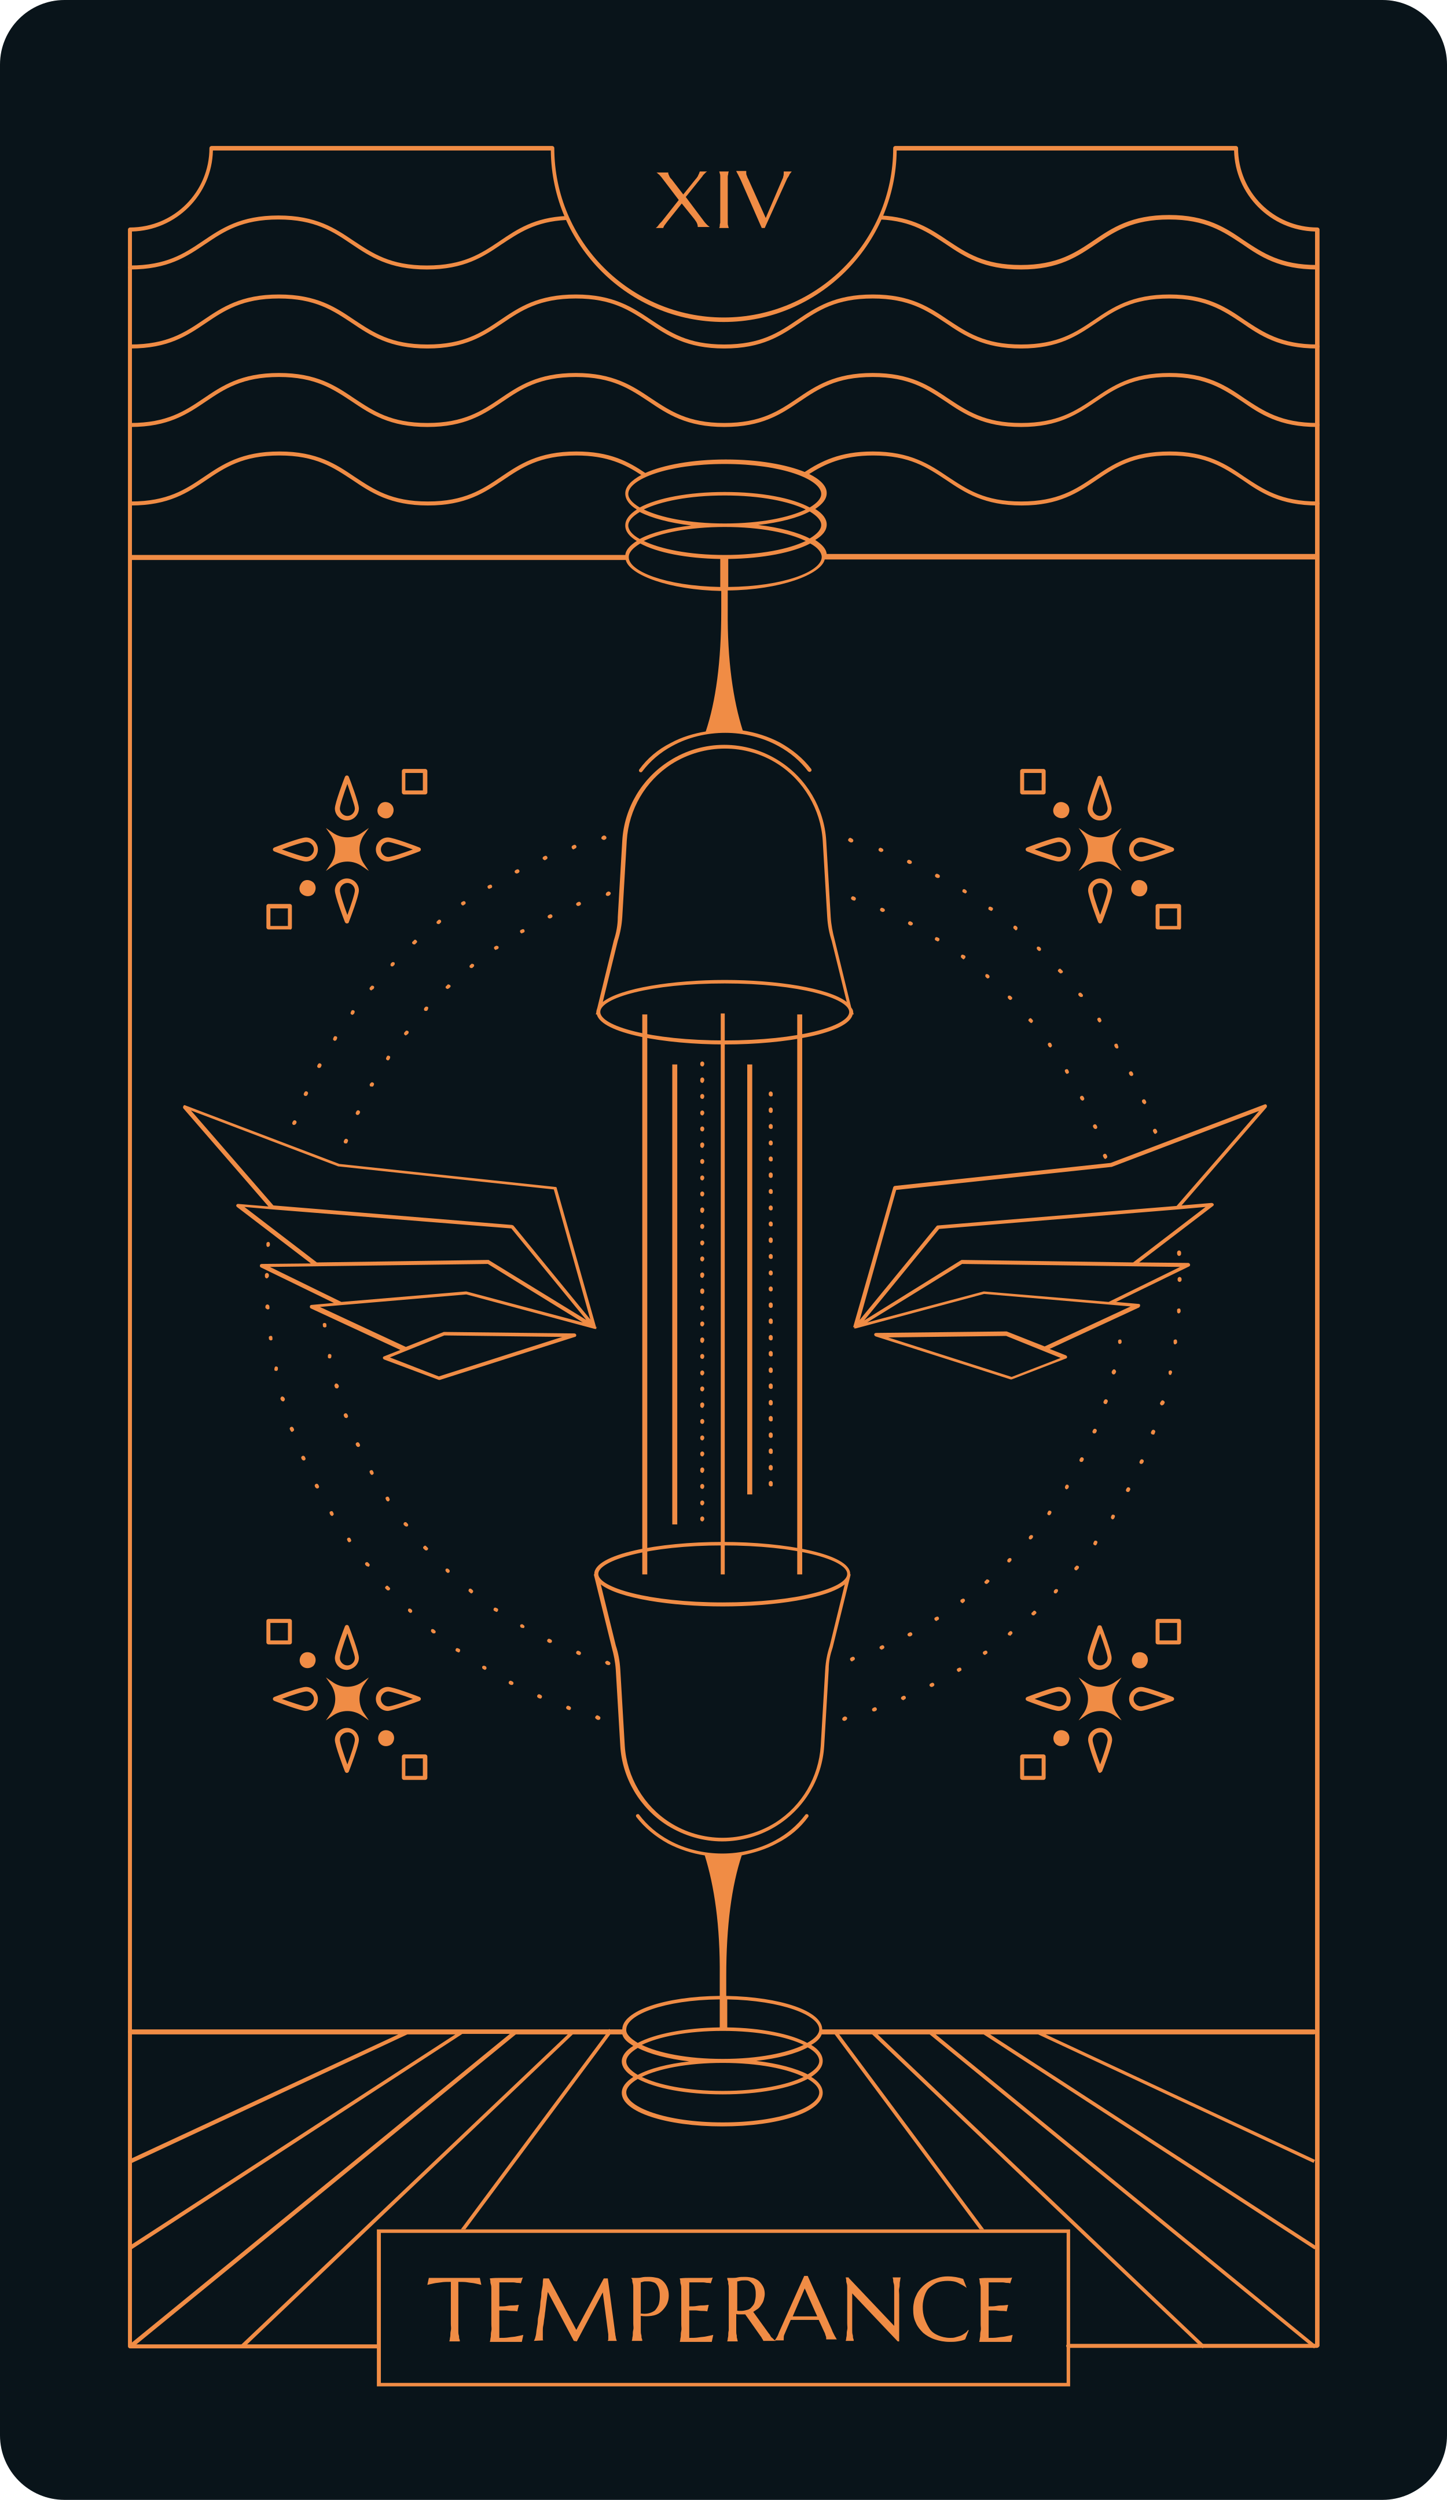 <?xml version="1.0" encoding="UTF-8"?><svg xmlns="http://www.w3.org/2000/svg" xmlns:xlink="http://www.w3.org/1999/xlink" height="500.0" preserveAspectRatio="xMidYMid meet" version="1.0" viewBox="0.4 0.1 289.5 500.0" width="289.5" zoomAndPan="magnify"><g id="change1_1"><path d="M277,500.1H13.3c-7.1,0-12.9-5.8-12.9-12.9V13c0-7.1,5.8-12.9,12.9-12.9H277 c7.1,0,12.9,5.8,12.9,12.9v474.2C289.9,494.3,284.1,500.1,277,500.1z" fill="#09141A"/></g><g id="change2_1"><path d="M263.9,469.7h-49.8c-0.2,0-0.4-0.2-0.4-0.4s0.2-0.4,0.4-0.4h49.4V46.4 c-8.9-0.2-16-7.4-16.2-16.2h-67.5c-0.2,18.9-15.7,34.3-34.6,34.3c-19,0-34.4-15.3-34.6-34.3H43c-0.2,8.9-7.4,16-16.2,16.2V469h49.4 c0.2,0,0.4,0.2,0.4,0.4s-0.2,0.4-0.4,0.4H26.4c-0.2,0-0.4-0.2-0.4-0.4V46c0-0.2,0.2-0.4,0.4-0.4c8.8,0,15.9-7.1,15.9-15.9 c0-0.2,0.2-0.4,0.4-0.4h68.2c0.2,0,0.4,0.2,0.4,0.4c0,18.7,15.2,33.9,33.9,33.9s33.9-15.2,33.9-33.9c0-0.2,0.2-0.4,0.4-0.4h68.2 c0.2,0,0.4,0.2,0.4,0.4c0,8.8,7.1,15.9,15.9,15.9c0.2,0,0.4,0.2,0.4,0.4v423.3C264.3,469.5,264.1,469.7,263.9,469.7z" fill="#F08C45"/></g><g id="change2_2"><path d="M85.8,54c-7.5,0-11.4-2.6-15.1-5.1C67,46.4,63.4,44,56.1,44s-10.9,2.4-14.6,4.9 C37.8,51.4,34,54,26.4,54c-0.2,0-0.4-0.2-0.4-0.4s0.2-0.4,0.4-0.4c7.3,0,10.9-2.4,14.6-4.9c3.7-2.5,7.5-5.1,15.1-5.1 s11.4,2.6,15.1,5.1c3.8,2.5,7.3,4.9,14.6,4.9c7.3,0,10.9-2.4,14.6-4.9c3.4-2.3,6.9-4.7,13.3-5c0.2,0,0.4,0.1,0.4,0.4 c0,0.2-0.1,0.4-0.4,0.4c-6.2,0.3-9.5,2.6-13,4.9C97.2,51.4,93.3,54,85.8,54z M122.5,332.9c0.1-0.2-0.1-0.4-0.3-0.5l-0.2-0.1 c-0.2-0.1-0.4,0.1-0.5,0.2c-0.1,0.2,0.1,0.4,0.2,0.5l0.2,0.1c0,0,0.1,0,0.1,0C122.3,333.2,122.4,333.1,122.5,332.9z M171,332.3 l0.2-0.1c0.2-0.1,0.3-0.3,0.2-0.5c-0.1-0.2-0.3-0.3-0.5-0.2l-0.2,0.1c-0.2,0.1-0.3,0.3-0.2,0.5c0.1,0.2,0.2,0.3,0.4,0.3 C171,332.3,171,332.3,171,332.3z M116.6,330.9c0.1-0.2,0-0.4-0.2-0.5l-0.2-0.1c-0.2-0.1-0.4,0-0.5,0.2c-0.1,0.2,0,0.4,0.2,0.5 l0.2,0.1c0,0,0.1,0,0.1,0C116.4,331.2,116.5,331.1,116.6,330.9z M176.9,330l0.2-0.1c0.2-0.1,0.3-0.3,0.2-0.5 c-0.1-0.2-0.3-0.3-0.5-0.2l-0.2,0.1c-0.2,0.1-0.3,0.3-0.2,0.5c0.1,0.1,0.2,0.2,0.3,0.2C176.8,330.1,176.8,330.1,176.9,330z M110.8,328.5c0.1-0.2,0-0.4-0.2-0.5l-0.2-0.1c-0.2-0.1-0.4,0-0.5,0.2c-0.1,0.2,0,0.4,0.2,0.5l0.2,0.1c0.1,0,0.1,0,0.2,0 C110.6,328.7,110.8,328.6,110.8,328.5z M182.5,327.4l0.2-0.1c0.2-0.1,0.3-0.3,0.2-0.5c-0.1-0.2-0.3-0.3-0.5-0.2l-0.2,0.1 c-0.2,0.1-0.3,0.3-0.2,0.5c0.1,0.1,0.2,0.2,0.3,0.2C182.4,327.4,182.5,327.4,182.5,327.4z M105.3,325.6c0.1-0.2,0-0.4-0.2-0.5 L105,325c-0.2-0.1-0.4,0-0.5,0.1c-0.1,0.2,0,0.4,0.1,0.5l0.2,0.1l0,0c0.1,0,0.1,0,0.2,0C105.1,325.8,105.2,325.7,105.3,325.6z M187.9,324.2l0.2-0.1c0.2-0.1,0.2-0.3,0.1-0.5c-0.1-0.2-0.3-0.2-0.5-0.1l-0.2,0.1c-0.2,0.1-0.2,0.3-0.1,0.5 c0.1,0.1,0.2,0.2,0.3,0.2C187.8,324.3,187.9,324.3,187.9,324.2z M100,322.3c0.1-0.2,0.1-0.4-0.1-0.5l-0.2-0.1 c-0.2-0.1-0.4-0.1-0.5,0.1c-0.1,0.2-0.1,0.4,0.1,0.5l0.2,0.1c0.1,0,0.1,0.1,0.2,0.1C99.8,322.5,100,322.4,100,322.3z M193.1,320.7 l0.2-0.2c0.2-0.1,0.2-0.4,0.1-0.5c-0.1-0.2-0.4-0.2-0.5-0.1l-0.2,0.1c-0.2,0.1-0.2,0.4-0.1,0.5c0.1,0.1,0.2,0.2,0.3,0.2 C193,320.8,193,320.8,193.1,320.7z M95,318.6c0.1-0.2,0.1-0.4-0.1-0.5l-0.2-0.2c-0.2-0.1-0.4-0.1-0.5,0.1c-0.1,0.2-0.1,0.4,0.1,0.5 l0.2,0.2c0.1,0.1,0.2,0.1,0.2,0.1C94.8,318.8,94.9,318.7,95,318.6z M198,316.8l0.2-0.2c0.2-0.1,0.2-0.4,0-0.5s-0.4-0.2-0.5,0 l-0.2,0.2c-0.2,0.1-0.2,0.4,0,0.5c0.1,0.1,0.2,0.1,0.3,0.1C197.8,316.9,197.9,316.9,198,316.8z M90.3,314.6c0.1-0.2,0.1-0.4,0-0.5 l-0.2-0.2c-0.1-0.1-0.4-0.1-0.5,0c-0.1,0.1-0.1,0.4,0,0.5l0.2,0.2c0.1,0.1,0.2,0.1,0.3,0.1C90.1,314.7,90.2,314.6,90.3,314.6z M202.5,312.5l0.2-0.2c0.1-0.1,0.1-0.4,0-0.5c-0.1-0.1-0.4-0.1-0.5,0L202,312c-0.1,0.1-0.1,0.4,0,0.5c0.1,0.1,0.2,0.1,0.3,0.1 C202.4,312.6,202.5,312.6,202.5,312.5z M85.9,310.1c0.2-0.1,0.2-0.4,0-0.5l-0.2-0.2c-0.1-0.2-0.4-0.2-0.5,0c-0.2,0.1-0.2,0.4,0,0.5 l0.2,0.2c0.1,0.1,0.2,0.1,0.3,0.1C85.8,310.2,85.9,310.2,85.9,310.1z M206.8,307.9l0.2-0.2c0.1-0.2,0.1-0.4,0-0.5 c-0.2-0.1-0.4-0.1-0.5,0l-0.2,0.2c-0.1,0.2-0.1,0.4,0,0.5c0.1,0.1,0.2,0.1,0.2,0.1C206.6,308,206.7,308,206.8,307.9z M81.9,305.4 c0.2-0.1,0.2-0.4,0.1-0.5l-0.2-0.2c-0.1-0.2-0.4-0.2-0.5-0.1c-0.2,0.1-0.2,0.4-0.1,0.5l0.2,0.2c0.1,0.1,0.2,0.1,0.3,0.1 C81.7,305.5,81.8,305.4,81.9,305.4z M210.6,303l0.1-0.2c0.1-0.2,0.1-0.4-0.1-0.5c-0.2-0.1-0.4-0.1-0.5,0.1l-0.1,0.2 c-0.1,0.2-0.1,0.4,0.1,0.5c0.1,0,0.1,0.1,0.2,0.1C210.4,303.1,210.5,303.1,210.6,303z M78.2,300.3c0.2-0.1,0.2-0.3,0.1-0.5l-0.1-0.2 c-0.1-0.2-0.3-0.2-0.5-0.1s-0.2,0.3-0.1,0.5l0.1,0.2c0.1,0.1,0.2,0.2,0.3,0.2C78.1,300.4,78.2,300.4,78.2,300.3z M214.1,297.8 l0.1-0.2c0.1-0.2,0-0.4-0.1-0.5c-0.2-0.1-0.4-0.1-0.5,0.1l-0.1,0.2c-0.1,0.2,0,0.4,0.1,0.5c0.1,0,0.1,0.1,0.2,0.1 C213.9,297.9,214,297.9,214.1,297.8z M75,295c0.2-0.1,0.2-0.3,0.1-0.5l-0.1-0.2c-0.1-0.2-0.3-0.2-0.5-0.1c-0.2,0.1-0.2,0.3-0.1,0.5 l0.1,0.2c0.1,0.1,0.2,0.2,0.3,0.2C74.9,295.1,74.9,295.1,75,295z M217.1,292.3l0.1-0.2c0.1-0.2,0-0.4-0.2-0.5 c-0.2-0.1-0.4,0-0.5,0.2l-0.1,0.2c-0.1,0.2,0,0.4,0.2,0.5c0.1,0,0.1,0,0.2,0C216.9,292.5,217.1,292.4,217.1,292.3z M72.2,289.5 c0.2-0.1,0.3-0.3,0.2-0.5l-0.1-0.2c-0.1-0.2-0.3-0.3-0.5-0.2c-0.2,0.1-0.3,0.3-0.2,0.5l0.1,0.2c0.1,0.1,0.2,0.2,0.3,0.2 C72.1,289.5,72.1,289.5,72.2,289.5z M219.7,286.6l0.1-0.2c0.1-0.2,0-0.4-0.2-0.5c-0.2-0.1-0.4,0-0.5,0.2l-0.1,0.2 c-0.1,0.2,0,0.4,0.2,0.5c0,0,0.1,0,0.1,0C219.5,286.8,219.7,286.7,219.7,286.6z M69.8,283.7c0.2-0.1,0.3-0.3,0.2-0.5l-0.1-0.2 c-0.1-0.2-0.3-0.3-0.5-0.2c-0.2,0.1-0.3,0.3-0.2,0.5l0.1,0.2c0.1,0.2,0.2,0.2,0.4,0.2C69.7,283.8,69.7,283.8,69.8,283.7z M221.9,280.7l0.1-0.2c0.1-0.2,0-0.4-0.2-0.5c-0.2-0.1-0.4,0-0.5,0.2l-0.1,0.2c-0.1,0.2,0,0.4,0.2,0.5c0,0,0.1,0,0.1,0 C221.7,281,221.8,280.9,221.9,280.7z M67.9,277.8c0.2-0.1,0.3-0.3,0.3-0.5l-0.1-0.2c-0.1-0.2-0.3-0.3-0.5-0.3 c-0.2,0.1-0.3,0.3-0.3,0.5l0.1,0.2c0,0.2,0.2,0.3,0.4,0.3C67.8,277.8,67.8,277.8,67.9,277.8z M223.6,274.7l0.1-0.2 c0-0.2-0.1-0.4-0.3-0.5c-0.2-0.1-0.4,0.1-0.5,0.3l-0.1,0.2c0,0.2,0.1,0.4,0.3,0.5c0,0,0.1,0,0.1,0 C223.4,275,223.5,274.9,223.6,274.7z M66.4,271.8c0.2,0,0.3-0.2,0.3-0.4l0-0.2c0-0.2-0.2-0.3-0.4-0.3c-0.2,0-0.3,0.2-0.3,0.4l0,0.2 C66,271.7,66.1,271.8,66.4,271.8C66.3,271.8,66.4,271.8,66.4,271.8z M224.8,268.6l0-0.2c0-0.2-0.1-0.4-0.3-0.4 c-0.2,0-0.4,0.1-0.4,0.3l0,0.2c0,0.2,0.1,0.4,0.3,0.4c0,0,0,0,0.1,0C224.6,268.9,224.8,268.7,224.8,268.6z M65.4,265.6 c0.2,0,0.4-0.2,0.3-0.4l0-0.2c0-0.2-0.2-0.3-0.4-0.3c-0.2,0-0.4,0.2-0.3,0.4l0,0.2C65,265.5,65.2,265.6,65.4,265.6 C65.4,265.6,65.4,265.6,65.4,265.6z M221.7,231.8c0.2-0.1,0.3-0.3,0.2-0.5l-0.1-0.2c-0.1-0.2-0.3-0.3-0.5-0.2 c-0.2,0.1-0.3,0.3-0.2,0.5l0.1,0.2c0.1,0.2,0.2,0.3,0.4,0.3C221.7,231.8,221.7,231.8,221.7,231.8z M69.9,228.6l0.1-0.2 c0.1-0.2,0-0.4-0.2-0.5c-0.2-0.1-0.4,0-0.5,0.2l-0.1,0.2c-0.1,0.2,0,0.4,0.2,0.5c0,0,0.1,0,0.1,0C69.7,228.8,69.9,228.8,69.9,228.6z M219.7,225.9c0.2-0.1,0.3-0.3,0.2-0.5l-0.1-0.2c-0.1-0.2-0.3-0.3-0.5-0.2c-0.2,0.1-0.3,0.3-0.2,0.5l0.1,0.2 c0.1,0.1,0.2,0.2,0.3,0.2C219.6,225.9,219.6,225.9,219.7,225.9z M72.3,222.9l0.1-0.2c0.1-0.2,0-0.4-0.2-0.5c-0.2-0.1-0.4,0-0.5,0.2 l-0.1,0.2c-0.1,0.2,0,0.4,0.2,0.5c0.1,0,0.1,0,0.2,0C72.1,223.1,72.2,223,72.3,222.9z M217.1,220.2c0.2-0.1,0.3-0.3,0.2-0.5 l-0.1-0.2c-0.1-0.2-0.3-0.3-0.5-0.2c-0.2,0.1-0.3,0.3-0.2,0.5l0.1,0.2c0.1,0.1,0.2,0.2,0.3,0.2C217,220.3,217.1,220.2,217.1,220.2z M75.1,217.3l0.1-0.2c0.1-0.2,0-0.4-0.2-0.5c-0.2-0.1-0.4,0-0.5,0.2l-0.1,0.1c-0.1,0.2,0,0.4,0.1,0.5c0.1,0,0.1,0,0.2,0 C74.9,217.5,75,217.4,75.1,217.3z M214.1,214.8c0.2-0.1,0.2-0.3,0.1-0.5l-0.1-0.2c-0.1-0.2-0.3-0.2-0.5-0.1 c-0.2,0.1-0.2,0.3-0.1,0.5l0.1,0.2c0.1,0.1,0.2,0.2,0.3,0.2C214,214.8,214.1,214.8,214.1,214.8z M78.3,212l0.1-0.2 c0.1-0.2,0.1-0.4-0.1-0.5c-0.2-0.1-0.4-0.1-0.5,0.1l-0.1,0.2c-0.1,0.2-0.1,0.4,0.1,0.5c0.1,0,0.1,0.1,0.2,0.1 C78.1,212.2,78.2,212.1,78.3,212z M210.7,209.5c0.2-0.1,0.2-0.4,0.1-0.5l-0.1-0.2c-0.1-0.2-0.4-0.2-0.5-0.1 c-0.2,0.1-0.2,0.4-0.1,0.5l0.1,0.2c0.1,0.1,0.2,0.2,0.3,0.2C210.6,209.6,210.7,209.6,210.7,209.5z M81.9,207l0.2-0.2 c0.1-0.2,0.1-0.4-0.1-0.5s-0.4-0.1-0.5,0.1l-0.2,0.2c-0.1,0.2-0.1,0.4,0.1,0.5c0.1,0.1,0.1,0.1,0.2,0.1 C81.7,207.1,81.8,207.1,81.9,207z M206.9,204.6c0.2-0.1,0.2-0.4,0.1-0.5l-0.2-0.2c-0.1-0.2-0.4-0.2-0.5,0c-0.2,0.1-0.2,0.4,0,0.5 l0.2,0.2c0.1,0.1,0.2,0.1,0.3,0.1C206.8,204.7,206.9,204.7,206.9,204.6z M85.9,202.2L86,202c0.1-0.2,0.1-0.4,0-0.5 c-0.2-0.1-0.4-0.1-0.5,0l-0.2,0.2c-0.1,0.2-0.1,0.4,0,0.5c0.1,0.1,0.2,0.1,0.3,0.1C85.7,202.3,85.8,202.3,85.9,202.2z M202.8,200 c0.1-0.1,0.2-0.4,0-0.5l-0.2-0.2c-0.1-0.1-0.4-0.1-0.5,0c-0.1,0.1-0.1,0.4,0,0.5l0.2,0.2c0.1,0.1,0.2,0.1,0.3,0.1 C202.6,200.1,202.7,200,202.8,200z M90.2,197.8l0.2-0.2c0.2-0.1,0.2-0.4,0-0.5s-0.4-0.2-0.5,0l-0.2,0.2c-0.2,0.1-0.2,0.4,0,0.5 c0.1,0.1,0.2,0.1,0.3,0.1C90,197.9,90.1,197.8,90.2,197.8z M198.3,195.7c0.1-0.2,0.1-0.4,0-0.5l-0.2-0.2c-0.2-0.1-0.4-0.1-0.5,0 c-0.1,0.2-0.1,0.4,0,0.5l0.2,0.2c0.1,0.1,0.2,0.1,0.2,0.1C198.1,195.8,198.2,195.7,198.3,195.7z M94.9,193.7l0.2-0.2 c0.2-0.1,0.2-0.4,0.1-0.5s-0.4-0.2-0.5-0.1l-0.2,0.2c-0.2,0.1-0.2,0.4-0.1,0.5c0.1,0.1,0.2,0.1,0.3,0.1 C94.7,193.8,94.8,193.7,94.9,193.7z M193.5,191.7c0.1-0.2,0.1-0.4-0.1-0.5l-0.2-0.1c-0.2-0.1-0.4-0.1-0.5,0.1 c-0.1,0.2-0.1,0.4,0.1,0.5l0.2,0.2c0.1,0,0.1,0.1,0.2,0.1C193.3,191.9,193.4,191.8,193.5,191.7z M99.8,190l0.2-0.1 c0.2-0.1,0.2-0.4,0.1-0.5s-0.4-0.2-0.5-0.1l-0.2,0.1c-0.2,0.1-0.2,0.4-0.1,0.5c0.1,0.1,0.2,0.2,0.3,0.2C99.7,190,99.7,190,99.8,190z M188.3,188.2c0.1-0.2,0.1-0.4-0.1-0.5l-0.2-0.1c-0.2-0.1-0.4-0.1-0.5,0.1c-0.1,0.2-0.1,0.4,0.1,0.5l0.2,0.1c0.1,0,0.1,0.1,0.2,0.1 C188.2,188.3,188.3,188.3,188.3,188.2z M105,186.7l0.2-0.1c0.2-0.1,0.2-0.3,0.1-0.5c-0.1-0.2-0.3-0.2-0.5-0.1l-0.2,0.1 c-0.2,0.1-0.2,0.3-0.1,0.5c0.1,0.1,0.2,0.2,0.3,0.2C104.9,186.7,105,186.7,105,186.7z M183,185c0.1-0.2,0-0.4-0.2-0.5l-0.2-0.1 c-0.2-0.1-0.4,0-0.5,0.2c-0.1,0.2,0,0.4,0.2,0.5l0.2,0.1c0.1,0,0.1,0,0.2,0C182.8,185.2,182.9,185.1,183,185z M110.5,183.8l0.2-0.1 c0.2-0.1,0.3-0.3,0.2-0.5c-0.1-0.2-0.3-0.3-0.5-0.2l-0.2,0.1c-0.2,0.1-0.3,0.3-0.2,0.5c0.1,0.1,0.2,0.2,0.3,0.2 C110.4,183.8,110.5,183.8,110.5,183.8z M177.4,182.3c0.1-0.2,0-0.4-0.2-0.5l-0.2-0.1c-0.2-0.1-0.4,0-0.5,0.2c-0.1,0.2,0,0.4,0.2,0.5 l0.2,0.1c0,0,0.1,0,0.1,0C177.2,182.5,177.3,182.4,177.4,182.3z M116.2,181.3l0.2-0.1c0.2-0.1,0.3-0.3,0.2-0.5s-0.3-0.3-0.5-0.2 l-0.2,0.1c-0.2,0.1-0.3,0.3-0.2,0.5c0.1,0.1,0.2,0.2,0.3,0.2C116.1,181.3,116.2,181.3,116.2,181.3z M171.6,180 c0.1-0.2,0-0.4-0.2-0.5l-0.2-0.1c-0.2-0.1-0.4,0-0.5,0.2c-0.1,0.2,0,0.4,0.2,0.5l0.2,0.1c0,0,0.1,0,0.1,0 C171.4,180.3,171.5,180.2,171.6,180z M122.1,179.3l0.2-0.1c0.2-0.1,0.3-0.3,0.3-0.5c-0.1-0.2-0.3-0.3-0.5-0.3l-0.2,0.1 c-0.2,0.1-0.3,0.3-0.3,0.5c0,0.2,0.2,0.3,0.4,0.3C122,179.3,122,179.3,122.1,179.3z M169.4,344.3l0.2-0.1c0.2-0.1,0.3-0.3,0.3-0.5 c-0.1-0.2-0.3-0.3-0.5-0.3l-0.2,0.1c-0.2,0.1-0.3,0.3-0.3,0.5C169,344.2,169.1,344.3,169.4,344.3 C169.3,344.3,169.4,344.3,169.4,344.3z M120.5,343.8c0.1-0.2-0.1-0.4-0.3-0.5l-0.2-0.1c-0.2-0.1-0.4,0.1-0.5,0.3 c-0.1,0.2,0.1,0.4,0.3,0.5l0.2,0.1c0,0,0.1,0,0.1,0C120.3,344.1,120.5,344,120.5,343.8z M175.4,342.4l0.2-0.1l0,0 c0.2-0.1,0.3-0.3,0.2-0.5c-0.1-0.2-0.3-0.3-0.5-0.2l-0.2,0.1c-0.2,0.1-0.3,0.3-0.2,0.5c0.1,0.2,0.2,0.2,0.4,0.2 C175.3,342.4,175.4,342.4,175.4,342.4z M114.6,341.9c0.1-0.2,0-0.4-0.2-0.5l-0.2-0.1c-0.2-0.1-0.4,0-0.5,0.2c-0.1,0.2,0,0.4,0.2,0.5 l0.2,0.1c0,0,0.1,0,0.1,0C114.4,342.2,114.5,342.1,114.6,341.9z M181.2,340.1l0.2-0.1c0.2-0.1,0.3-0.3,0.2-0.5 c-0.1-0.2-0.3-0.3-0.5-0.2l-0.2,0.1c-0.2,0.1-0.3,0.3-0.2,0.5c0.1,0.1,0.2,0.2,0.3,0.2C181.1,340.2,181.2,340.2,181.2,340.1z M108.8,339.6c0.1-0.2,0-0.4-0.2-0.5l-0.2-0.1c-0.2-0.1-0.4,0-0.5,0.2c-0.1,0.2,0,0.4,0.2,0.5l0.2,0.1c0,0,0.1,0,0.1,0 C108.6,339.9,108.7,339.8,108.8,339.6z M186.9,337.5l0.2-0.1c0.2-0.1,0.3-0.3,0.2-0.5c-0.1-0.2-0.3-0.3-0.5-0.2l-0.2,0.1 c-0.2,0.1-0.3,0.3-0.2,0.5c0.1,0.1,0.2,0.2,0.3,0.2C186.8,337.5,186.8,337.5,186.9,337.5z M103.1,336.9c0.1-0.2,0-0.4-0.2-0.5 l-0.2-0.1c-0.2-0.1-0.4,0-0.5,0.2c-0.1,0.2,0,0.4,0.2,0.5l0.2,0.1l0,0c0.1,0,0.1,0,0.2,0C102.9,337.1,103,337.1,103.1,336.9z M192.4,334.4l0.2-0.1c0.2-0.1,0.2-0.3,0.1-0.5c-0.1-0.2-0.3-0.2-0.5-0.1l-0.2,0.1c-0.2,0.1-0.2,0.3-0.1,0.5 c0.1,0.1,0.2,0.2,0.3,0.2C192.3,334.5,192.3,334.5,192.4,334.4z M97.7,333.9c0.1-0.2,0-0.4-0.1-0.5l-0.2-0.1c-0.2-0.1-0.4,0-0.5,0.1 c-0.1,0.2,0,0.4,0.1,0.5l0.2,0.1l0,0c0.1,0,0.1,0.1,0.2,0.1C97.5,334.1,97.6,334,97.7,333.9z M197.6,331l0.2-0.1 c0.2-0.1,0.2-0.4,0.1-0.5c-0.1-0.2-0.4-0.2-0.5-0.1l-0.2,0.1c-0.2,0.1-0.2,0.4-0.1,0.5c0.1,0.1,0.2,0.2,0.3,0.2 C197.5,331.1,197.6,331.1,197.6,331z M92.4,330.4c0.1-0.2,0.1-0.4-0.1-0.5l-0.2-0.1c-0.2-0.1-0.4-0.1-0.5,0.1s-0.1,0.4,0.1,0.5 l0.2,0.1c0.1,0,0.1,0.1,0.2,0.1C92.3,330.6,92.4,330.5,92.4,330.4z M202.6,327.2l0.2-0.2c0.2-0.1,0.2-0.4,0.1-0.5 c-0.1-0.2-0.4-0.2-0.5-0.1l-0.2,0.2c-0.2,0.1-0.2,0.4-0.1,0.5c0.1,0.1,0.2,0.1,0.3,0.1C202.5,327.3,202.6,327.3,202.6,327.2z M87.5,326.7c0.1-0.2,0.1-0.4-0.1-0.5l-0.2-0.2c-0.2-0.1-0.4-0.1-0.5,0c-0.1,0.2-0.1,0.4,0,0.5l0.2,0.2c0.1,0.1,0.2,0.1,0.2,0.1 C87.3,326.8,87.4,326.8,87.5,326.7z M207.4,323.1l0.2-0.2c0.2-0.1,0.2-0.4,0-0.5c-0.1-0.2-0.4-0.2-0.5,0l-0.2,0.2 c-0.2,0.1-0.2,0.4,0,0.5c0.1,0.1,0.2,0.1,0.3,0.1C207.2,323.2,207.3,323.2,207.4,323.1z M82.8,322.6c0.1-0.2,0.1-0.4,0-0.5l-0.2-0.2 c-0.2-0.1-0.4-0.1-0.5,0c-0.1,0.2-0.1,0.4,0,0.5l0.2,0.2c0.1,0.1,0.2,0.1,0.3,0.1C82.6,322.7,82.7,322.6,82.8,322.6z M211.8,318.7 l0.2-0.2c0.1-0.2,0.1-0.4,0-0.5c-0.2-0.1-0.4-0.1-0.5,0l-0.2,0.2c-0.1,0.2-0.1,0.4,0,0.5c0.1,0.1,0.2,0.1,0.3,0.1 C211.7,318.8,211.8,318.8,211.8,318.7z M78.3,318.1c0.2-0.1,0.2-0.4,0-0.5l-0.2-0.2c-0.1-0.2-0.4-0.2-0.5,0c-0.2,0.1-0.2,0.4,0,0.5 l0.2,0.2c0.1,0.1,0.2,0.1,0.3,0.1C78.2,318.2,78.3,318.2,78.3,318.1z M216,314l0.2-0.2c0.1-0.2,0.1-0.4-0.1-0.5 c-0.2-0.1-0.4-0.1-0.5,0.1l-0.2,0.2c-0.1,0.2-0.1,0.4,0.1,0.5c0.1,0.1,0.2,0.1,0.2,0.1C215.8,314.2,215.9,314.1,216,314z M74.2,313.4c0.2-0.1,0.2-0.4,0.1-0.5l-0.2-0.2c-0.1-0.2-0.4-0.2-0.5-0.1c-0.2,0.1-0.2,0.4-0.1,0.5l0.2,0.2c0.1,0.1,0.2,0.1,0.3,0.1 C74.1,313.5,74.2,313.5,74.2,313.4z M219.8,309l0.1-0.2c0.1-0.2,0.1-0.4-0.1-0.5c-0.2-0.1-0.4-0.1-0.5,0.1l-0.1,0.2 c-0.1,0.2-0.1,0.4,0.1,0.5c0.1,0,0.1,0.1,0.2,0.1C219.6,309.2,219.8,309.1,219.8,309z M70.5,308.5c0.2-0.1,0.2-0.4,0.1-0.5l-0.1-0.2 c-0.1-0.2-0.4-0.2-0.5-0.1c-0.2,0.1-0.2,0.4-0.1,0.5l0.1,0.2c0.1,0.1,0.2,0.2,0.3,0.2C70.3,308.5,70.4,308.5,70.5,308.5z M223.3,303.8l0.1-0.2c0.1-0.2,0.1-0.4-0.1-0.5c-0.2-0.1-0.4-0.1-0.5,0.1l-0.1,0.2c-0.1,0.2,0,0.4,0.1,0.5c0.1,0,0.1,0.1,0.2,0.1 C223.1,304,223.2,303.9,223.3,303.8z M67,303.2c0.2-0.1,0.2-0.3,0.1-0.5l-0.1-0.2c-0.1-0.2-0.3-0.2-0.5-0.1 c-0.2,0.1-0.2,0.3-0.1,0.5l0.1,0.2c0.1,0.1,0.2,0.2,0.3,0.2C66.9,303.3,67,303.3,67,303.2z M226.4,298.3l0.1-0.2 c0.1-0.2,0-0.4-0.2-0.5c-0.2-0.1-0.4,0-0.5,0.2l-0.1,0.2c-0.1,0.2,0,0.4,0.2,0.5c0.1,0,0.1,0,0.2,0 C226.2,298.5,226.3,298.5,226.4,298.3z M64,297.8c0.2-0.1,0.3-0.3,0.2-0.5l-0.1-0.2c-0.1-0.2-0.3-0.3-0.5-0.2 c-0.2,0.1-0.3,0.3-0.2,0.5l0.1,0.2c0.1,0.1,0.2,0.2,0.3,0.2C63.9,297.8,63.9,297.8,64,297.8z M229.1,292.7l0.1-0.2 c0.1-0.2,0-0.4-0.2-0.5c-0.2-0.1-0.4,0-0.5,0.2l-0.1,0.2c-0.1,0.2,0,0.4,0.2,0.5c0,0,0.1,0,0.2,0C228.9,292.9,229,292.8,229.1,292.7 z M61.3,292.2c0.2-0.1,0.3-0.3,0.2-0.5l-0.1-0.2c-0.1-0.2-0.3-0.3-0.5-0.2c-0.2,0.1-0.3,0.3-0.2,0.5l0.1,0.2 c0.1,0.1,0.2,0.2,0.3,0.2C61.2,292.2,61.3,292.2,61.3,292.2z M231.4,286.8l0.1-0.2c0.1-0.2,0-0.4-0.2-0.5c-0.2-0.1-0.4,0-0.5,0.2 l-0.1,0.2c-0.1,0.2,0,0.4,0.2,0.5c0,0,0.1,0,0.1,0C231.2,287.1,231.4,287,231.4,286.8z M59,286.4c0.2-0.1,0.3-0.3,0.2-0.5l-0.1-0.2 c-0.1-0.2-0.3-0.3-0.5-0.2c-0.2,0.1-0.3,0.3-0.2,0.5l0.1,0.2c0.1,0.2,0.2,0.3,0.4,0.3C58.9,286.4,59,286.4,59,286.4z M233.3,280.9 l0.1-0.2c0.1-0.2-0.1-0.4-0.3-0.5c-0.2-0.1-0.4,0.1-0.5,0.3l-0.1,0.2c-0.1,0.2,0.1,0.4,0.3,0.5c0,0,0.1,0,0.1,0 C233.1,281.1,233.3,281,233.3,280.9z M57.1,280.4c0.2-0.1,0.3-0.3,0.3-0.5l-0.1-0.2c-0.1-0.2-0.3-0.3-0.5-0.3 c-0.2,0.1-0.3,0.3-0.3,0.5l0.1,0.2C56.7,280.3,56.9,280.4,57.1,280.4C57.1,280.4,57.1,280.4,57.1,280.4z M234.8,274.8l0.1-0.2 c0-0.2-0.1-0.4-0.3-0.4c-0.2,0-0.4,0.1-0.4,0.3l0,0.2c0,0.2,0.1,0.4,0.3,0.4c0,0,0.1,0,0.1,0C234.6,275.1,234.8,275,234.8,274.8z M55.7,274.3c0.2,0,0.3-0.2,0.3-0.4l0-0.2c0-0.2-0.2-0.3-0.4-0.3c-0.2,0-0.3,0.3-0.3,0.5l0,0.2C55.3,274.2,55.4,274.3,55.7,274.3 C55.6,274.3,55.7,274.3,55.7,274.3z M235.9,268.6l0-0.2c0-0.2-0.1-0.4-0.3-0.4c-0.2,0-0.4,0.1-0.4,0.3l0,0.3c0,0.2,0.1,0.4,0.3,0.4 c0,0,0,0,0,0C235.7,268.9,235.9,268.8,235.9,268.6z M54.6,268.2c0.2,0,0.4-0.2,0.3-0.4l0-0.2c0-0.2-0.2-0.4-0.4-0.3 c-0.2,0-0.4,0.2-0.3,0.4l0,0.2C54.2,268,54.4,268.2,54.6,268.2C54.6,268.2,54.6,268.2,54.6,268.2z M236.6,262.4l0-0.2 c0-0.2-0.1-0.4-0.3-0.4c-0.2,0-0.4,0.1-0.4,0.3l0,0.3c0,0.2,0.1,0.4,0.4,0.4c0,0,0,0,0,0C236.4,262.7,236.6,262.6,236.6,262.4z M54,262c0.2,0,0.4-0.2,0.3-0.4l0-0.2c0-0.2-0.2-0.4-0.4-0.4c-0.2,0-0.4,0.2-0.4,0.4l0,0.3C53.6,261.8,53.8,262,54,262 C54,262,54,262,54,262z M236.8,256.1v-0.2c0-0.2-0.2-0.4-0.4-0.4s-0.4,0.2-0.4,0.4v0.2c0,0.2,0.2,0.4,0.4,0.4 S236.8,256.3,236.8,256.1z M54.2,255.3l0-0.2c0-0.2-0.2-0.4-0.4-0.4c-0.2,0-0.4,0.2-0.4,0.4l0,0.3c0,0.2,0.2,0.4,0.4,0.4 c0,0,0,0,0,0C54,255.7,54.2,255.5,54.2,255.3z M236.3,251.3c0.2,0,0.4-0.2,0.4-0.4l0-0.3c0-0.2-0.2-0.4-0.4-0.4 c-0.2,0-0.4,0.2-0.4,0.4l0,0.2C235.9,251.1,236.1,251.3,236.3,251.3C236.3,251.3,236.3,251.3,236.3,251.3z M54.4,249.1l0-0.2 c0-0.2-0.1-0.4-0.3-0.4c-0.2,0-0.4,0.1-0.4,0.4l0,0.2c0,0.2,0.1,0.4,0.3,0.4c0,0,0,0,0,0C54.2,249.5,54.4,249.3,54.4,249.1z M231.7,226.8c0.2-0.1,0.3-0.3,0.2-0.5l-0.1-0.2c-0.1-0.2-0.3-0.3-0.5-0.2c-0.2,0.1-0.3,0.3-0.2,0.5l0.1,0.2 c0.1,0.2,0.2,0.3,0.4,0.3C231.6,226.8,231.7,226.8,231.7,226.8z M59.6,224.9l0.1-0.2c0.1-0.2,0-0.4-0.2-0.5c-0.2-0.1-0.4,0-0.5,0.2 l-0.1,0.2c-0.1,0.2,0,0.4,0.2,0.5c0,0,0.1,0,0.1,0C59.4,225.1,59.5,225,59.6,224.9z M229.5,220.9c0.2-0.1,0.3-0.3,0.2-0.5l-0.1-0.2 c-0.1-0.2-0.3-0.3-0.5-0.2s-0.3,0.3-0.2,0.5l0.1,0.2c0.1,0.1,0.2,0.2,0.3,0.2C229.4,221,229.5,221,229.5,220.9z M61.9,219.1l0.1-0.2 c0.1-0.2,0-0.4-0.2-0.5c-0.2-0.1-0.4,0-0.5,0.2l-0.1,0.2c-0.1,0.2,0,0.4,0.2,0.5c0,0,0.1,0,0.2,0C61.7,219.3,61.9,219.2,61.9,219.1z M226.9,215.3c0.2-0.1,0.3-0.3,0.2-0.5l-0.1-0.2c-0.1-0.2-0.3-0.3-0.5-0.2c-0.2,0.1-0.3,0.3-0.2,0.5l0.1,0.2 c0.1,0.1,0.2,0.2,0.3,0.2C226.8,215.3,226.9,215.3,226.9,215.3z M64.6,213.5l0.1-0.2c0.1-0.2,0-0.4-0.2-0.5c-0.2-0.1-0.4,0-0.5,0.2 l-0.1,0.2c-0.1,0.2,0,0.4,0.2,0.5c0.1,0,0.1,0,0.2,0C64.4,213.7,64.6,213.6,64.6,213.5z M224,209.8c0.2-0.1,0.2-0.3,0.1-0.5L224,209 c-0.1-0.2-0.3-0.2-0.5-0.1c-0.2,0.1-0.2,0.3-0.1,0.5l0.1,0.2c0.1,0.1,0.2,0.2,0.3,0.2C223.8,209.8,223.9,209.8,224,209.8z M67.7,208.1l0.1-0.2c0.1-0.2,0.1-0.4-0.1-0.5c-0.2-0.1-0.4-0.1-0.5,0.1l-0.1,0.2c-0.1,0.2-0.1,0.4,0.1,0.5c0.1,0,0.1,0.1,0.2,0.1 C67.5,208.2,67.7,208.2,67.7,208.1z M220.6,204.5c0.2-0.1,0.2-0.4,0.1-0.5l-0.1-0.2c-0.1-0.2-0.4-0.2-0.5-0.1 c-0.2,0.1-0.2,0.4-0.1,0.5l0.1,0.2c0.1,0.1,0.2,0.2,0.3,0.2C220.5,204.6,220.6,204.5,220.6,204.5z M71.2,202.9l0.1-0.2 c0.1-0.2,0.1-0.4-0.1-0.5c-0.2-0.1-0.4-0.1-0.5,0.1l-0.1,0.2c-0.1,0.2-0.1,0.4,0.1,0.5c0.1,0,0.1,0.1,0.2,0.1 C71,203,71.1,203,71.2,202.9z M216.9,199.5c0.2-0.1,0.2-0.4,0.1-0.5l-0.2-0.2c-0.1-0.2-0.4-0.2-0.5-0.1c-0.2,0.1-0.2,0.4-0.1,0.5 l0.2,0.2c0.1,0.1,0.2,0.1,0.3,0.1C216.8,199.5,216.9,199.5,216.9,199.5z M75,198l0.2-0.2c0.1-0.2,0.1-0.4-0.1-0.5 c-0.2-0.1-0.4-0.1-0.5,0.1l-0.2,0.2c-0.1,0.2-0.1,0.4,0.1,0.5c0.1,0.1,0.2,0.1,0.2,0.1C74.8,198.1,74.9,198,75,198z M212.9,194.7 c0.2-0.1,0.2-0.4,0-0.5l-0.2-0.2c-0.1-0.2-0.4-0.2-0.5,0c-0.2,0.1-0.2,0.4,0,0.5l0.2,0.2c0.1,0.1,0.2,0.1,0.3,0.1 C212.7,194.8,212.8,194.7,212.9,194.7z M79.1,193.3l0.2-0.2c0.1-0.1,0.1-0.4,0-0.5c-0.2-0.1-0.4-0.1-0.5,0l-0.2,0.2 c-0.1,0.2-0.1,0.4,0,0.5c0.1,0.1,0.2,0.1,0.3,0.1C78.9,193.4,79,193.4,79.1,193.3z M208.6,190.2c0.1-0.1,0.1-0.4,0-0.5l-0.2-0.2 c-0.2-0.1-0.4-0.1-0.5,0c-0.1,0.1-0.1,0.4,0,0.5l0.2,0.2c0.1,0.1,0.2,0.1,0.3,0.1C208.4,190.3,208.5,190.3,208.6,190.2z M83.5,188.9 l0.2-0.2c0.2-0.1,0.2-0.4,0-0.5c-0.1-0.2-0.4-0.2-0.5,0l-0.2,0.2c-0.2,0.1-0.2,0.4,0,0.5c0.1,0.1,0.2,0.1,0.3,0.1 C83.4,189,83.5,189,83.5,188.9z M203.9,186c0.1-0.2,0.1-0.4,0-0.5l-0.2-0.2c-0.2-0.1-0.4-0.1-0.5,0.1c-0.1,0.2-0.1,0.4,0.1,0.5 l0.2,0.2c0.1,0.1,0.2,0.1,0.2,0.1C203.7,186.1,203.9,186.1,203.9,186z M88.3,184.9l0.2-0.2c0.2-0.1,0.2-0.4,0.1-0.5 c-0.1-0.2-0.4-0.2-0.5-0.1l-0.2,0.2c-0.2,0.1-0.2,0.4-0.1,0.5c0.1,0.1,0.2,0.1,0.3,0.1C88.1,185,88.2,184.9,88.3,184.9z M199,182.1 c0.1-0.2,0.1-0.4-0.1-0.5l-0.2-0.1c-0.2-0.1-0.4-0.1-0.5,0.1c-0.1,0.2-0.1,0.4,0.1,0.5l0.2,0.1c0.1,0,0.1,0.1,0.2,0.1 C198.8,182.3,198.9,182.2,199,182.1z M93.2,181.1l0.2-0.1c0.2-0.1,0.2-0.4,0.1-0.5c-0.1-0.2-0.4-0.2-0.5-0.1l-0.2,0.1 c-0.2,0.1-0.2,0.4-0.1,0.5c0.1,0.1,0.2,0.2,0.3,0.2C93.1,181.2,93.2,181.2,93.2,181.1z M193.8,178.6c0.1-0.2,0-0.4-0.2-0.5l-0.1-0.1 c-0.2-0.1-0.4-0.1-0.5,0.1c-0.1,0.2-0.1,0.4,0.1,0.5l0.2,0.1c0.1,0,0.1,0.1,0.2,0.1C193.6,178.8,193.7,178.7,193.8,178.6z M98.5,177.8l0.2-0.1c0.2-0.1,0.2-0.3,0.1-0.5c-0.1-0.2-0.3-0.2-0.5-0.1l-0.2,0.1c-0.2,0.1-0.2,0.3-0.1,0.5c0.1,0.1,0.2,0.2,0.3,0.2 C98.3,177.8,98.4,177.8,98.5,177.8z M188.4,175.5c0.1-0.2,0-0.4-0.2-0.5l-0.2-0.1c-0.2-0.1-0.4,0-0.5,0.2c-0.1,0.2,0,0.4,0.2,0.5 l0.2,0.1c0.1,0,0.1,0,0.2,0C188.3,175.7,188.4,175.6,188.4,175.5z M103.9,174.8l0.2-0.1c0.2-0.1,0.3-0.3,0.2-0.5 c-0.1-0.2-0.3-0.3-0.5-0.2l-0.2,0.1c-0.2,0.1-0.3,0.3-0.2,0.5c0.1,0.1,0.2,0.2,0.3,0.2C103.8,174.8,103.8,174.8,103.9,174.8z M182.8,172.7c0.1-0.2,0-0.4-0.2-0.5l-0.2-0.1c-0.2-0.1-0.4,0-0.5,0.2c-0.1,0.2,0,0.4,0.2,0.5l0.2,0.1c0,0,0.1,0,0.2,0 C182.6,172.9,182.8,172.8,182.8,172.7z M109.5,172.1l0.2-0.1c0.2-0.1,0.3-0.3,0.2-0.5c-0.1-0.2-0.3-0.3-0.5-0.2l-0.2,0.1 c-0.2,0.1-0.3,0.3-0.2,0.5c0.1,0.1,0.2,0.2,0.3,0.2C109.4,172.2,109.5,172.2,109.5,172.1z M177.1,170.3c0.1-0.2,0-0.4-0.2-0.5 l-0.2-0.1c-0.2-0.1-0.4,0-0.5,0.2c-0.1,0.2,0,0.4,0.2,0.5l0.2,0.1c0,0,0.1,0,0.1,0C176.9,170.5,177,170.4,177.1,170.3z M115.3,169.9 l0.2-0.1c0.2-0.1,0.3-0.3,0.2-0.5c-0.1-0.2-0.3-0.3-0.5-0.2l-0.2,0.1c-0.2,0.1-0.3,0.3-0.2,0.5c0.1,0.2,0.2,0.3,0.4,0.3 C115.2,169.9,115.3,169.9,115.3,169.9z M171.1,168.3c0.1-0.2-0.1-0.4-0.3-0.5l-0.2-0.1c-0.2-0.1-0.4,0.1-0.5,0.3 c-0.1,0.2,0.1,0.4,0.3,0.5l0.2,0.1c0,0,0.1,0,0.1,0C170.9,168.6,171.1,168.5,171.1,168.3z M121.3,168.1l0.2-0.1 c0.2-0.1,0.3-0.3,0.2-0.5c-0.1-0.2-0.3-0.3-0.5-0.3l-0.2,0.1c-0.2,0.1-0.3,0.3-0.3,0.5C120.9,168,121,168.1,121.3,168.1 C121.2,168.1,121.2,168.1,121.3,168.1z M58.8,328.6v-4.3c0-0.2-0.2-0.4-0.4-0.4h-4.3c-0.2,0-0.4,0.2-0.4,0.4v4.3 c0,0.2,0.2,0.4,0.4,0.4h4.3C58.6,329,58.8,328.8,58.8,328.6z M54.5,324.7H58v3.5h-3.5V324.7z M85.9,355.7v-4.3 c0-0.2-0.2-0.4-0.4-0.4h-4.3c-0.2,0-0.4,0.2-0.4,0.4v4.3c0,0.2,0.2,0.4,0.4,0.4h4.3C85.7,356.1,85.9,355.9,85.9,355.7z M81.6,351.8 H85v3.5h-3.5V351.8z M76.5,348.9c-0.6-0.6-0.6-1.6,0-2.3c0.6-0.6,1.6-0.6,2.3,0c0.6,0.6,0.6,1.6,0,2.3 C78.1,349.5,77.1,349.5,76.5,348.9z M60.8,333.3c-0.6-0.6-0.6-1.6,0-2.3c0.6-0.6,1.6-0.6,2.3,0c0.6,0.6,0.6,1.6,0,2.3 C62.4,333.9,61.4,333.9,60.8,333.3z M72.9,336.5l1.3-0.9l-0.9,1.3c-1.3,1.8-1.3,4.2,0,6l0.9,1.3l-1.3-0.9c-1.8-1.3-4.2-1.3-6,0 l-1.3,0.9l0.9-1.3c1.3-1.8,1.3-4.2,0-6l-0.9-1.3l1.3,0.9C68.7,337.8,71.1,337.8,72.9,336.5z M64,339.9c0-1.3-1.1-2.4-2.4-2.4 c-1.1,0-5.8,1.8-6.3,2c-0.2,0.1-0.3,0.2-0.3,0.4s0.1,0.3,0.3,0.4c0.5,0.2,5.2,2,6.3,2C63,342.2,64,341.2,64,339.9z M61.7,338.4 c0.8,0,1.5,0.7,1.5,1.5c0,0.8-0.7,1.5-1.5,1.5c-0.6,0-3-0.8-4.9-1.5C58.6,339.2,61.1,338.4,61.7,338.4z M84.3,340.3 c0.2-0.1,0.3-0.2,0.3-0.4s-0.1-0.3-0.3-0.4c-0.5-0.2-5.2-2-6.3-2c-1.3,0-2.4,1.1-2.4,2.4c0,1.3,1.1,2.4,2.4,2.4 C79.1,342.2,83.8,340.5,84.3,340.3z M83,339.9c-1.9,0.7-4.3,1.5-4.9,1.5c-0.8,0-1.5-0.7-1.5-1.5c0-0.8,0.7-1.5,1.5-1.5 C78.6,338.4,81.1,339.2,83,339.9z M70.2,354.4c0.2-0.5,2-5.2,2-6.3c0-1.3-1.1-2.4-2.4-2.4c-1.3,0-2.4,1.1-2.4,2.4 c0,1.1,1.8,5.8,2,6.3c0.1,0.2,0.2,0.3,0.4,0.3S70.2,354.5,70.2,354.4z M71.4,348.1c0,0.6-0.8,3-1.5,4.9c-0.7-1.9-1.5-4.3-1.5-4.9 c0-0.8,0.7-1.5,1.5-1.5C70.7,346.5,71.4,347.2,71.4,348.1z M72.2,331.7c0-1.1-1.8-5.8-2-6.3c-0.1-0.2-0.2-0.3-0.4-0.3l0,0 c-0.2,0-0.3,0.1-0.4,0.3c-0.2,0.5-2,5.2-2,6.3c0,1.3,1.1,2.4,2.4,2.4C71.1,334,72.2,333,72.2,331.7z M71.4,331.7 c0,0.8-0.7,1.5-1.5,1.5c-0.8,0-1.5-0.7-1.5-1.5c0-0.6,0.8-3,1.5-4.9C70.5,328.7,71.4,331.1,71.4,331.7z M236.7,328.6v-4.3 c0-0.2-0.2-0.4-0.4-0.4h-4.3c-0.2,0-0.4,0.2-0.4,0.4v4.3c0,0.2,0.2,0.4,0.4,0.4h4.3C236.5,329,236.7,328.8,236.7,328.6z M232.4,324.7h3.5v3.5h-3.5V324.7z M209.6,355.7v-4.3c0-0.2-0.2-0.4-0.4-0.4h-4.3c-0.2,0-0.4,0.2-0.4,0.4v4.3c0,0.2,0.2,0.4,0.4,0.4 h4.3C209.4,356.1,209.6,355.9,209.6,355.7z M205.3,351.8h3.5v3.5h-3.5V351.8z M211.6,348.9c-0.6-0.6-0.6-1.6,0-2.3 c0.6-0.6,1.6-0.6,2.3,0c0.6,0.6,0.6,1.6,0,2.3C213.2,349.5,212.2,349.5,211.6,348.9z M227.3,333.3c-0.6-0.6-0.6-1.6,0-2.3 c0.6-0.6,1.6-0.6,2.3,0c0.6,0.6,0.6,1.6,0,2.3S227.9,333.9,227.3,333.3z M223.5,336.5l1.3-0.9l-0.9,1.3c-1.3,1.8-1.3,4.2,0,6 l0.9,1.3l-1.3-0.9c-1.8-1.3-4.2-1.3-6,0l-1.3,0.9l0.9-1.3c1.3-1.8,1.3-4.2,0-6l-0.9-1.3l1.3,0.9 C219.3,337.8,221.7,337.8,223.5,336.5z M235,340.3c0.2-0.1,0.3-0.2,0.3-0.4s-0.1-0.3-0.3-0.4c-0.5-0.2-5.2-2-6.3-2 c-1.3,0-2.4,1.1-2.4,2.4c0,1.3,1.1,2.4,2.4,2.4C229.8,342.2,234.4,340.5,235,340.3z M233.6,339.9c-1.9,0.7-4.3,1.5-4.9,1.5 c-0.8,0-1.5-0.7-1.5-1.5c0-0.8,0.7-1.5,1.5-1.5C229.3,338.4,231.7,339.2,233.6,339.9z M214.6,339.9c0-1.3-1.1-2.4-2.4-2.4 c-1.1,0-5.8,1.8-6.3,2c-0.2,0.1-0.3,0.2-0.3,0.4s0.1,0.3,0.3,0.4c0.5,0.2,5.2,2,6.3,2C213.6,342.2,214.6,341.2,214.6,339.9z M212.3,338.4c0.8,0,1.5,0.7,1.5,1.5c0,0.8-0.7,1.5-1.5,1.5c-0.6,0-3-0.8-4.9-1.5C209.3,339.2,211.7,338.4,212.3,338.4z M220.9,354.4c0.2-0.5,2-5.2,2-6.3c0-1.3-1.1-2.4-2.4-2.4c-1.3,0-2.4,1.1-2.4,2.4c0,1.1,1.8,5.8,2,6.3c0.1,0.2,0.2,0.3,0.4,0.3l0,0 C220.7,354.6,220.8,354.5,220.9,354.4z M222,348.1c0,0.6-0.8,3-1.5,4.9c-0.7-1.9-1.5-4.3-1.5-4.9c0-0.8,0.7-1.5,1.5-1.5 C221.3,346.5,222,347.2,222,348.1z M222.8,331.7c0-1.1-1.8-5.8-2-6.3c-0.1-0.3-0.7-0.3-0.8,0c-0.2,0.5-2,5.2-2,6.3 c0,1.3,1.1,2.4,2.4,2.4C221.8,334,222.8,333,222.8,331.7z M222,331.7c0,0.8-0.7,1.5-1.5,1.5c-0.8,0-1.5-0.7-1.5-1.5 c0-0.6,0.8-3,1.5-4.9C221.2,328.7,222,331.1,222,331.7z M236.7,185.6v-4.3c0-0.2-0.2-0.4-0.4-0.4h-4.3c-0.2,0-0.4,0.2-0.4,0.4v4.3 c0,0.2,0.2,0.4,0.4,0.4h4.3C236.5,186.1,236.7,185.9,236.7,185.6z M232.4,181.8h3.5v3.5h-3.5V181.8z M209.6,158.6v-4.3 c0-0.2-0.2-0.4-0.4-0.4h-4.3c-0.2,0-0.4,0.2-0.4,0.4v4.3c0,0.2,0.2,0.4,0.4,0.4h4.3C209.4,159,209.6,158.8,209.6,158.6z M205.3,154.7h3.5v3.5h-3.5V154.7z M213.9,161c0.6,0.6,0.6,1.6,0,2.3c-0.6,0.6-1.6,0.6-2.3,0s-0.6-1.6,0-2.3S213.2,160.4,213.9,161z M229.5,176.6c0.6,0.6,0.6,1.6,0,2.3s-1.6,0.6-2.3,0s-0.6-1.6,0-2.3S228.9,176,229.5,176.6z M217.5,173.4l-1.3,0.9l0.9-1.3 c1.3-1.8,1.3-4.2,0-6l-0.9-1.3l1.3,0.9c1.8,1.3,4.2,1.3,6,0l1.3-0.9l-0.9,1.3c-1.3,1.8-1.3,4.2,0,6l0.9,1.3l-1.3-0.9 C221.7,172.1,219.3,172.1,217.5,173.4z M235,170.4c0.2-0.1,0.3-0.2,0.3-0.4s-0.1-0.3-0.3-0.4c-0.5-0.2-5.2-2-6.3-2 c-1.3,0-2.4,1.1-2.4,2.4s1.1,2.4,2.4,2.4C229.8,172.4,234.4,170.6,235,170.4z M233.6,170c-1.9,0.7-4.3,1.5-4.9,1.5 c-0.8,0-1.5-0.7-1.5-1.5s0.7-1.5,1.5-1.5C229.3,168.5,231.7,169.3,233.6,170z M214.6,170c0-1.3-1.1-2.4-2.4-2.4 c-1.1,0-5.8,1.8-6.3,2c-0.2,0.1-0.3,0.2-0.3,0.4s0.1,0.3,0.3,0.4c0.5,0.2,5.2,2,6.3,2C213.6,172.4,214.6,171.3,214.6,170z M212.3,168.5c0.8,0,1.5,0.7,1.5,1.5s-0.7,1.5-1.5,1.5c-0.6,0-3-0.8-4.9-1.5C209.3,169.3,211.7,168.5,212.3,168.5z M222.8,161.8 c0-1.1-1.8-5.8-2-6.3c-0.1-0.3-0.7-0.3-0.8,0c-0.2,0.5-2,5.2-2,6.3c0,1.3,1.1,2.4,2.4,2.4C221.8,164.2,222.8,163.1,222.8,161.8z M222,161.8c0,0.8-0.7,1.5-1.5,1.5c-0.8,0-1.5-0.7-1.5-1.5c0-0.6,0.8-3,1.5-4.9C221.2,158.8,222,161.2,222,161.8z M220.9,184.5 c0.2-0.5,2-5.2,2-6.3c0-1.3-1.1-2.4-2.4-2.4c-1.3,0-2.4,1.1-2.4,2.4c0,1.1,1.8,5.8,2,6.3c0.1,0.2,0.2,0.3,0.4,0.3l0,0 C220.7,184.8,220.8,184.7,220.9,184.5z M222,178.2c0,0.6-0.8,3-1.5,4.9c-0.7-1.9-1.5-4.3-1.5-4.9c0-0.8,0.7-1.5,1.5-1.5 C221.3,176.7,222,177.4,222,178.2z M58.8,185.6v-4.3c0-0.2-0.2-0.4-0.4-0.4h-4.3c-0.2,0-0.4,0.2-0.4,0.4v4.3c0,0.2,0.2,0.4,0.4,0.4 h4.3C58.6,186.1,58.8,185.9,58.8,185.6z M54.5,181.8H58v3.5h-3.5V181.8z M85.9,158.6v-4.3c0-0.2-0.2-0.4-0.4-0.4h-4.3 c-0.2,0-0.4,0.2-0.4,0.4v4.3c0,0.2,0.2,0.4,0.4,0.4h4.3C85.7,159,85.9,158.8,85.9,158.6z M81.6,154.7H85v3.5h-3.5V154.7z M78.7,161 c0.6,0.6,0.6,1.6,0,2.3s-1.6,0.6-2.3,0s-0.6-1.6,0-2.3S78.1,160.4,78.7,161z M63.1,176.6c0.6,0.6,0.6,1.6,0,2.3 c-0.6,0.6-1.6,0.6-2.3,0s-0.6-1.6,0-2.3S62.4,176,63.1,176.6z M66.9,173.4l-1.3,0.9l0.9-1.3c1.3-1.8,1.3-4.2,0-6l-0.9-1.3l1.3,0.9 c1.8,1.3,4.2,1.3,6,0l1.3-0.9l-0.9,1.3c-1.3,1.8-1.3,4.2,0,6l0.9,1.3l-1.3-0.9C71.1,172.1,68.7,172.1,66.9,173.4z M64,170 c0-1.3-1.1-2.4-2.4-2.4c-1.1,0-5.8,1.8-6.3,2c-0.2,0.1-0.3,0.2-0.3,0.4s0.1,0.3,0.3,0.4c0.5,0.2,5.2,2,6.3,2 C63,172.4,64,171.3,64,170z M61.7,168.5c0.8,0,1.5,0.7,1.5,1.5s-0.7,1.5-1.5,1.5c-0.6,0-3-0.8-4.9-1.5 C58.6,169.3,61.1,168.5,61.7,168.5z M84.3,170.4c0.2-0.1,0.3-0.2,0.3-0.4s-0.1-0.3-0.3-0.4c-0.5-0.2-5.2-2-6.3-2 c-1.3,0-2.4,1.1-2.4,2.4s1.1,2.4,2.4,2.4C79.1,172.4,83.8,170.6,84.3,170.4z M83,170c-1.9,0.7-4.3,1.5-4.9,1.5 c-0.8,0-1.5-0.7-1.5-1.5s0.7-1.5,1.5-1.5C78.6,168.5,81.1,169.3,83,170z M72.2,161.8c0-1.1-1.8-5.8-2-6.3c-0.1-0.2-0.2-0.3-0.4-0.3 l0,0c-0.2,0-0.3,0.1-0.4,0.3c-0.2,0.5-2,5.2-2,6.3c0,1.3,1.1,2.4,2.4,2.4C71.1,164.2,72.2,163.1,72.2,161.8z M71.4,161.8 c0,0.8-0.7,1.5-1.5,1.5c-0.8,0-1.5-0.7-1.5-1.5c0-0.6,0.8-3,1.5-4.9C70.5,158.8,71.4,161.2,71.4,161.8z M70.2,184.5 c0.2-0.5,2-5.2,2-6.3c0-1.3-1.1-2.4-2.4-2.4c-1.3,0-2.4,1.1-2.4,2.4c0,1.1,1.8,5.8,2,6.3c0.1,0.2,0.2,0.3,0.4,0.3 S70.2,184.7,70.2,184.5z M71.4,178.2c0,0.6-0.8,3-1.5,4.9c-0.7-1.9-1.5-4.3-1.5-4.9c0-0.8,0.7-1.5,1.5-1.5 C70.7,176.7,71.4,177.4,71.4,178.2z M263.9,69.8c-7.5,0-11.4-2.6-15-5.1c-3.8-2.5-7.3-4.9-14.6-4.9c-7.3,0-10.9,2.4-14.6,4.9 c-3.7,2.5-7.5,5.1-15,5.1c-7.5,0-11.4-2.6-15.1-5.1c-3.8-2.5-7.3-4.9-14.6-4.9s-10.9,2.4-14.6,4.9c-3.7,2.5-7.5,5.1-15.1,5.1 c-7.5,0-11.4-2.6-15.1-5.1c-3.8-2.5-7.3-4.9-14.6-4.9s-10.9,2.4-14.6,4.9c-3.7,2.5-7.5,5.1-15.1,5.1c-7.5,0-11.4-2.6-15.1-5.1 c-3.8-2.5-7.3-4.9-14.6-4.9s-10.9,2.4-14.6,4.9c-3.7,2.5-7.5,5.1-15.1,5.1c-0.2,0-0.4-0.2-0.4-0.4s0.2-0.4,0.4-0.4 c7.3,0,10.9-2.4,14.6-4.9c3.7-2.5,7.5-5.1,15.1-5.1s11.4,2.6,15.1,5.1c3.8,2.5,7.3,4.9,14.6,4.9c7.3,0,10.9-2.4,14.6-4.9 c3.7-2.5,7.5-5.1,15.1-5.1c7.5,0,11.4,2.6,15.1,5.1c3.8,2.5,7.3,4.9,14.6,4.9s10.9-2.4,14.6-4.9c3.7-2.5,7.5-5.1,15.1-5.1 s11.4,2.6,15.1,5.1c3.8,2.5,7.3,4.9,14.6,4.9c7.3,0,10.9-2.4,14.6-4.9c3.7-2.5,7.5-5.1,15.1-5.1c7.5,0,11.4,2.6,15,5.1 c3.8,2.5,7.3,4.9,14.6,4.9c0.2,0,0.4,0.2,0.4,0.4S264.1,69.8,263.9,69.8z M263.9,54c-7.5,0-11.4-2.6-15-5.1 c-3.8-2.5-7.3-4.9-14.6-4.9c-7.3,0-10.9,2.4-14.6,4.9c-3.7,2.5-7.5,5.1-15,5.1c-7.5,0-11.4-2.6-15.1-5.1c-3.5-2.3-6.8-4.6-13-4.9 c-0.2,0-0.4-0.2-0.4-0.4c0-0.2,0.2-0.4,0.4-0.4c6.4,0.3,10,2.7,13.4,5c3.8,2.5,7.3,4.9,14.6,4.9c7.3,0,10.9-2.4,14.6-4.9 c3.7-2.5,7.5-5.1,15.1-5.1c7.5,0,11.4,2.6,15,5.1c3.8,2.5,7.3,4.9,14.6,4.9c0.2,0,0.4,0.2,0.4,0.4S264.1,54,263.9,54z M263.9,85.5 c-7.5,0-11.4-2.6-15-5.1c-3.8-2.5-7.3-4.9-14.6-4.9c-7.3,0-10.9,2.4-14.6,4.9c-3.7,2.5-7.5,5.1-15,5.1c-7.5,0-11.4-2.6-15.1-5.1 c-3.8-2.5-7.3-4.9-14.6-4.9s-10.9,2.4-14.6,4.9c-3.7,2.5-7.5,5.1-15.1,5.1c-7.5,0-11.4-2.6-15.1-5.1c-3.8-2.5-7.3-4.9-14.6-4.9 s-10.9,2.4-14.6,4.9c-3.7,2.5-7.5,5.1-15.1,5.1c-7.5,0-11.4-2.6-15.1-5.1c-3.8-2.5-7.3-4.9-14.6-4.9s-10.9,2.4-14.6,4.9 c-3.7,2.5-7.5,5.1-15.1,5.1c-0.2,0-0.4-0.2-0.4-0.4s0.2-0.4,0.4-0.4c7.3,0,10.9-2.4,14.6-4.9c3.7-2.5,7.5-5.1,15.1-5.1 s11.4,2.6,15.1,5.1c3.8,2.5,7.3,4.9,14.6,4.9c7.3,0,10.9-2.4,14.6-4.9c3.7-2.5,7.5-5.1,15.1-5.1c7.5,0,11.4,2.6,15.1,5.1 c3.8,2.5,7.3,4.9,14.6,4.9s10.9-2.4,14.6-4.9c3.7-2.5,7.5-5.1,15.1-5.1s11.4,2.6,15.1,5.1c3.8,2.5,7.3,4.9,14.6,4.9 c7.3,0,10.9-2.4,14.6-4.9c3.7-2.5,7.5-5.1,15.1-5.1c7.5,0,11.4,2.6,15,5.1c3.8,2.5,7.3,4.9,14.6,4.9c0.2,0,0.4,0.2,0.4,0.4 S264.1,85.5,263.9,85.5z M264.3,111.5c0,0.2-0.2,0.5-0.4,0.5h-98.5c-0.7,3-8.9,6.1-19.4,6.2l0,3.9c-0.1,10.2,1.1,18.1,3,24.1 c2.6,0.4,5.1,1.2,7.4,2.4c2.5,1.4,4.6,3.1,6.3,5.3c0.1,0.2,0.1,0.4-0.1,0.5c-0.1,0.1-0.1,0.1-0.2,0.1c-0.1,0-0.2-0.1-0.3-0.1 c-1.6-2.1-3.6-3.8-6-5.1c-6.4-3.5-14.8-3.5-21.2,0c-2.4,1.3-4.4,3-6,5.1c-0.1,0.2-0.4,0.2-0.5,0.1c-0.2-0.1-0.2-0.4-0.1-0.5 c1.6-2.2,3.7-4,6.3-5.3c2.2-1.2,4.6-1.9,7-2.3c2-6,3.1-13.9,3.1-24.2l0-3.9c-10.4-0.2-18.4-3.2-19.1-6.2h-99c-0.2,0-0.4-0.3-0.4-0.5 s0.2-0.5,0.4-0.5h98.9c0.1-1,0.9-1.9,2.3-2.8c-1.5-0.9-2.3-1.9-2.3-3.1c0-1.2,0.8-2.2,2.3-3.2c-1.5-0.9-2.3-2-2.3-3.2 c0-1.4,1.2-2.6,3.2-3.7c-3.2-2.1-6.8-3.9-13-3.9c-7.3,0-10.9,2.4-14.6,4.9c-3.7,2.5-7.5,5.1-15.1,5.1c-7.5,0-11.4-2.6-15.1-5.1 c-3.8-2.5-7.3-4.9-14.6-4.9s-10.9,2.4-14.6,4.9c-3.7,2.5-7.5,5.1-15.1,5.1c-0.2,0-0.4-0.2-0.4-0.4s0.2-0.4,0.4-0.4 c7.3,0,10.9-2.4,14.6-4.9c3.7-2.5,7.5-5.1,15.1-5.1s11.4,2.6,15.1,5.1c3.8,2.5,7.3,4.9,14.6,4.9c7.3,0,10.9-2.4,14.6-4.9 c3.7-2.5,7.5-5.1,15.1-5.1c6.7,0,10.4,2,13.8,4.3c3.6-1.6,9.4-2.7,16.1-2.7c6.5,0,12.1,1,15.8,2.5c3.2-2.1,7-4.1,13.6-4.1 c7.5,0,11.4,2.6,15.1,5.1c3.8,2.5,7.3,4.9,14.6,4.9c7.3,0,10.9-2.4,14.6-4.9c3.7-2.5,7.5-5.1,15.1-5.1c7.5,0,11.4,2.6,15,5.1 c3.8,2.5,7.3,4.9,14.6,4.9c0.2,0,0.4,0.2,0.4,0.4s-0.2,0.4-0.4,0.4c-7.5,0-11.4-2.6-15-5.1c-3.8-2.5-7.3-4.9-14.6-4.9 c-7.3,0-10.9,2.4-14.6,4.9c-3.7,2.5-7.5,5.1-15,5.1c-7.5,0-11.4-2.6-15.1-5.1c-3.8-2.5-7.3-4.9-14.6-4.9c-6.2,0-9.8,1.8-12.8,3.7 c2.2,1.1,3.5,2.4,3.5,3.8c0,1.2-0.8,2.2-2.3,3.2c1.5,0.9,2.3,2,2.3,3.1c0,1.2-0.8,2.2-2.3,3.1c1.4,0.9,2.2,1.8,2.3,2.8h98.4 C264.1,111,264.3,111.3,264.3,111.5z M162.4,102.4c-2.4,1.3-6,2.2-10.3,2.7c4.3,0.5,8,1.5,10.3,2.7c1.5-0.9,2.3-1.8,2.3-2.7 S163.9,103.3,162.4,102.4z M161.6,102c-3.3-1.6-9-2.8-16.2-2.8c-7.2,0-12.9,1.2-16.2,2.8c3.3,1.6,9,2.8,16.2,2.8 C152.6,104.8,158.3,103.6,161.6,102z M128.4,101.6c3.5-1.9,9.8-3.1,17-3.1c7.3,0,13.5,1.2,17,3.1c1.5-0.9,2.3-1.8,2.3-2.7 c0-2.9-7.8-6-19.3-6c-11.6,0-19.3,3.1-19.3,6C126.1,99.8,126.9,100.7,128.4,101.6z M128.4,107.9c2.4-1.3,6-2.2,10.3-2.7 c-4.3-0.5-8-1.5-10.3-2.7c-1.5,0.9-2.3,1.8-2.3,2.7S126.9,107.1,128.4,107.9z M144.5,117.5l0-5.6c-6.8-0.1-12.7-1.3-16-3.1 c-1.5,0.9-2.3,1.8-2.3,2.7C126.1,114.3,133.4,117.3,144.5,117.5z M161.6,108.3c-3.3-1.6-9-2.8-16.2-2.8c-7.2,0-12.9,1.2-16.2,2.8 c3.3,1.6,9,2.8,16.2,2.8C152.6,111.1,158.3,109.9,161.6,108.3z M164.8,111.5c0-0.9-0.8-1.9-2.3-2.7c-3.4,1.8-9.4,3-16.4,3.1l0,5.6 C157.2,117.4,164.8,114.4,164.8,111.5z M171.1,202.6l0.1,0.4H171c-0.9,3.8-13.5,6-25.6,6c-12.1,0-24.6-2.2-25.6-6h-0.2l0.1-0.4 c0,0,0,0,0,0c0-0.3,0.1-0.6,0.2-0.9l3.3-13.5c0.5-1.5,0.8-3.1,0.8-4.7l0.9-15.3c0.4-6.5,3.9-12.4,9.4-15.9c6.7-4.3,15.3-4.3,22,0 c5.5,3.5,9,9.5,9.4,15.9l0.9,15.3c0.1,1.6,0.4,3.1,0.8,4.6l3.3,13.5C171,202,171.1,202.2,171.1,202.6 C171.1,202.6,171.1,202.6,171.1,202.6z M121,200.5c3.6-2.8,14.1-4.4,24.4-4.4c10.3,0,20.8,1.6,24.4,4.4l-3-12.2 c-0.5-1.5-0.8-3.1-0.9-4.8l-0.9-15.3c-0.4-6.2-3.8-12-9-15.3c-6.4-4.1-14.7-4.1-21.2,0c-5.3,3.4-8.6,9.1-9,15.3l-0.9,15.3 c-0.1,1.6-0.4,3.2-0.9,4.8L121,200.5z M170.3,202.5c0-2.7-10-5.7-24.9-5.7c-14.9,0-24.9,2.9-24.9,5.7s10,5.7,24.9,5.7 C160.3,208.2,170.3,205.3,170.3,202.5z M187.6,407l76.2,62.3l-0.5,0.5L186.4,407H176l65.5,62.3l-0.5,0.5L174.9,407h-6.6l29,39h-0.9 l-29-39h-2.6c-0.3,0.8-1,1.5-2.1,2.1c1.5,0.9,2.3,2,2.3,3.2s-0.8,2.2-2.3,3.2c1.5,0.9,2.3,2,2.3,3.2c0,3.8-8.8,6.7-20.1,6.7 c-11.3,0-20.1-2.9-20.1-6.7c0-1.2,0.8-2.2,2.3-3.2c-1.5-0.9-2.3-2-2.3-3.1s0.8-2.2,2.3-3.1c-1.1-0.7-1.9-1.3-2.2-2.3h-2.4l-29,39 h-0.9l29-39h-6.6L49,469.8l-0.5-0.6L114,407h-10.4l-76.9,62.8l-0.5-0.7l76.2-62.2h-9.5l-66.2,43.1l-0.4-0.7L91.5,407h-9.6 l-55.3,25.8l-0.3-0.8L80.1,407H26.4c-0.2,0-0.4-0.3-0.4-0.5s0.2-0.5,0.4-0.5h95.8l0.1-0.1l0.1,0.1h2.5c0,0,0,0,0,0 c0-3.7,8.5-6.6,19.5-6.7l0-3.9c0.1-10.2-1.1-18.1-3-24.2c-2.6-0.4-5.1-1.2-7.4-2.4c-2.5-1.4-4.6-3.1-6.3-5.3 c-0.1-0.2-0.1-0.4,0.1-0.5c0.2-0.1,0.4-0.1,0.5,0.1c1.6,2.1,3.6,3.8,6,5.1c6.4,3.5,14.8,3.5,21.2,0c2.4-1.3,4.4-3,6-5.1 c0.1-0.2,0.4-0.2,0.5-0.1c0.2,0.1,0.2,0.4,0.1,0.5c-1.6,2.2-3.7,4-6.3,5.3c-2.2,1.2-4.6,1.9-7,2.4c-2,6-3.1,14-3.1,24.2l0,3.9 c10.8,0.2,19.2,3,19.2,6.7c0,0,0,0,0,0h2.6l0,0l0,0h95.8c0.2,0,0.4,0.3,0.4,0.5s-0.2,0.5-0.4,0.5h-53.7l53.9,25.1l-0.3,0.6 L208.1,407h-9.6l65.3,42.4l-0.4,0.6l-66.2-43H187.6z M128.8,409.1c3.3,1.6,9,2.8,16.2,2.8c7.2,0,12.9-1.2,16.2-2.8 c-3.3-1.6-9-2.8-16.2-2.8C137.8,406.3,132.1,407.5,128.8,409.1z M145,412.7c-7.2,0-12.9,1.2-16.2,2.8c3.3,1.6,9,2.8,16.2,2.8 c7.2,0,12.9-1.2,16.2-2.8C157.9,413.9,152.2,412.7,145,412.7z M128,408.7c3.4-1.8,9.4-3,16.4-3.1l0-5.6c-11.2,0.1-18.7,3.1-18.7,6 C125.6,406.9,126.5,407.8,128,408.7z M128,415.1c2.4-1.3,6-2.2,10.3-2.7c-4.3-0.5-8-1.5-10.3-2.7c-1.5,0.9-2.3,1.8-2.3,2.7 S126.5,414.2,128,415.1z M162,415.9c-3.5,1.9-9.8,3.1-17,3.1c-7.3,0-13.5-1.2-17-3.1c-1.5,0.9-2.3,1.8-2.3,2.7c0,2.9,7.8,6,19.3,6 c11.6,0,19.3-3.1,19.3-6C164.3,417.7,163.5,416.8,162,415.9z M162,409.6c-2.4,1.3-6,2.2-10.3,2.7c4.3,0.5,8,1.5,10.3,2.7 c1.5-0.9,2.3-1.8,2.3-2.7S163.5,410.4,162,409.6z M164.3,406c0-2.8-7.4-5.8-18.4-6l0,5.6c6.8,0.1,12.7,1.3,16,3.1 C163.5,407.8,164.3,406.9,164.3,406z M75.9,469.1l0.3-0.4v0.6L75.9,469.1z M119.2,315h0.1c0,0,0,0,0-0.1c0-4,13-6.4,25.6-6.4 s25.6,2.4,25.6,6.4c0,0,0,0,0,0.1h0.1l-3.6,14.6c-0.5,1.5-0.8,2.8-0.8,4.4l-0.9,15.3c-0.4,6.5-3.9,12.4-9.4,15.9 c-3.3,2.1-7.2,3.2-11,3.2c-3.8,0-7.6-1.1-11-3.2c-5.5-3.5-9-9.4-9.4-15.9l-0.9-15.2c-0.1-1.6-0.4-3-0.8-4.5L119.2,315z M169.4,317 c-3.5,2.8-14.1,4.4-24.4,4.4c-10.3,0-20.8-1.6-24.4-4.4l3,12.2c0.5,1.5,0.8,3.1,0.9,4.8l0.9,15.3c0.4,6.2,3.8,12,9,15.3 c6.4,4.1,14.7,4.1,21.2,0c5.3-3.4,8.6-9.1,9-15.3l0.9-15.3c0.1-1.6,0.4-3.2,0.9-4.7L169.4,317z M120.1,314.9c0,2.7,10,5.7,24.9,5.7 c14.9,0,24.9-2.9,24.9-5.7s-10-5.7-24.9-5.7C130.1,309.2,120.1,312.2,120.1,314.9z" fill="#F08C45"/></g><g id="change2_3"><path d="M214.5,477.4H75.8V446h138.7V477.4z M76.6,476.7h137.2v-30H76.6V476.7z M90.5,456.5 c-0.7,0-1.3,0-1.9,0.1s-1,0.1-1.4,0.2c-0.5,0.1-0.9,0.2-1.3,0.3l0.3-1.4c0.1,0,0.2,0,0.3,0s0.3,0,0.5,0s0.4,0,0.5,0s0.4,0,0.5,0 s0.3,0,0.5,0s0.2,0,0.3,0h5c0.1,0,0.2,0,0.3,0s0.3,0,0.5,0s0.4,0,0.5,0s0.4,0,0.5,0s0.3,0,0.5,0s0.2,0,0.3,0l0.3,1.4 c-0.4-0.1-0.8-0.2-1.3-0.3c-0.4-0.1-0.9-0.1-1.4-0.2s-1.2-0.1-1.9-0.1v8.4c0,0.5,0,0.9,0,1.3s0,0.7,0.1,1s0,0.5,0.1,0.7 s0.1,0.3,0.1,0.5v0h-2.1v0c0-0.1,0.1-0.3,0.1-0.5s0.1-0.4,0.1-0.7s0-0.6,0.1-1s0-0.8,0-1.3V456.5z M100.6,455.7c0.7,0,1.4,0,2,0 s1.1,0,1.5,0s0.7,0,0.9-0.1l-0.4,1.2c-0.2-0.1-0.4-0.1-0.7-0.1c-0.2,0-0.5-0.1-0.8-0.1s-0.7,0-1.1,0c-0.1,0-0.3,0-0.5,0 s-0.4,0-0.6,0c-0.2,0-0.4,0-0.6,0v4.8c0.6,0,1.1,0,1.6-0.1s0.9-0.1,1.2-0.1c0.4,0,0.8-0.1,1.1-0.1l-0.3,1.3 c-0.4-0.1-0.8-0.1-1.2-0.1c-0.4,0-0.8-0.1-1.2-0.1s-0.8,0-1.2,0v5.5c0.7,0,1.3,0,1.9-0.1s1.1-0.1,1.5-0.2c0.5-0.1,1-0.2,1.4-0.3 l-0.3,1.4c-0.1,0-0.2,0-0.3,0s-0.3,0-0.5,0s-0.4,0-0.5,0s-0.4,0-0.5,0s-0.3,0-0.5,0s-0.2,0-0.3,0h-3.8v0c0-0.1,0.1-0.3,0.1-0.5 s0.1-0.4,0.1-0.7s0-0.6,0.1-1s0-0.8,0-1.3v-5.7c0-0.5,0-0.9,0-1.3s0-0.7-0.1-1s-0.1-0.5-0.1-0.7s-0.1-0.3-0.1-0.5v0 C99.2,455.7,99.9,455.7,100.6,455.7z M107.2,468.3c0.1-0.1,0.1-0.2,0.2-0.4s0.1-0.4,0.2-0.7c0.1-0.4,0.1-0.9,0.2-1.4 s0.2-1.1,0.2-1.6s0.2-1.1,0.3-1.7s0.2-1.2,0.2-1.7s0.2-1.1,0.2-1.7s0.1-1,0.2-1.5s0.1-0.8,0.1-1.1s0.1-0.6,0.1-0.7h1.1l5.5,10.3 l5.5-10.3h0.8l1.4,10.4c0,0.3,0.1,0.6,0.1,0.8s0.1,0.4,0.1,0.6s0.1,0.3,0.1,0.4s0.1,0.2,0.1,0.3v0H122v0c0-0.1,0.1-0.2,0.1-0.3 s0-0.3,0-0.5c0-0.1,0-0.2,0-0.2s0-0.2,0-0.3l-1.1-8.4l-5.2,9.8l-0.6-0.1l-5.2-9.8c-0.2,1.4-0.4,2.7-0.5,3.8c-0.1,0.5-0.1,1-0.2,1.5 s-0.1,1-0.2,1.4s-0.1,0.8-0.1,1.1s0,0.6,0,0.7c0,0.2,0,0.4,0,0.5s0,0.3,0,0.4c0,0.1,0,0.2,0.1,0.3L107.2,468.3L107.2,468.3z M126.7,455.7c0.1,0,0.2,0,0.4,0c0.1,0,0.2,0,0.4,0s0.3,0,0.4,0c0.2,0,0.5,0,0.9-0.1s0.9-0.1,1.5-0.1c0.6,0,1.1,0.1,1.6,0.2 s0.9,0.4,1.2,0.7s0.6,0.7,0.8,1.2s0.3,1,0.3,1.6c0,0.8-0.2,1.5-0.5,2s-0.7,1-1.2,1.4s-1.1,0.6-1.8,0.7s-1.4,0.1-2.1,0v1.5 c0,0.5,0,0.9,0,1.3s0,0.7,0.1,1s0,0.5,0.1,0.7s0.1,0.3,0.1,0.5v0h-2.1v0c0-0.1,0.1-0.3,0.1-0.5s0.1-0.4,0.1-0.7s0-0.6,0.1-1 s0-0.8,0-1.3v-5.7c0-0.5,0-0.9,0-1.3s0-0.7-0.1-1s-0.1-0.5-0.1-0.7S126.7,455.9,126.7,455.7L126.7,455.7z M128.5,462.8 c0.6,0.1,1.1,0.1,1.6,0s0.9-0.3,1.2-0.5s0.6-0.7,0.8-1.1s0.3-1.1,0.3-1.7c0-0.5,0-0.9-0.1-1.3s-0.2-0.7-0.4-1s-0.4-0.5-0.7-0.6 s-0.6-0.2-1-0.2c-0.3,0-0.5,0-0.7,0s-0.3,0-0.5,0.1c-0.2,0-0.3,0.1-0.4,0.1V462.8z M138.6,455.7c0.7,0,1.4,0,2,0s1.1,0,1.5,0 s0.7,0,0.9-0.1l-0.4,1.2c-0.2-0.1-0.4-0.1-0.7-0.1c-0.2,0-0.5-0.1-0.8-0.1s-0.7,0-1.1,0c-0.1,0-0.3,0-0.5,0s-0.4,0-0.6,0 c-0.2,0-0.4,0-0.6,0v4.8c0.6,0,1.1,0,1.6-0.1s0.9-0.1,1.2-0.1c0.4,0,0.8-0.1,1.1-0.1l-0.3,1.3c-0.4-0.1-0.8-0.1-1.2-0.1 c-0.4,0-0.8-0.1-1.2-0.1s-0.8,0-1.2,0v5.5c0.7,0,1.3,0,1.9-0.1s1.1-0.1,1.5-0.2c0.5-0.1,1-0.2,1.4-0.3l-0.3,1.4c-0.1,0-0.2,0-0.3,0 s-0.3,0-0.5,0s-0.4,0-0.5,0s-0.4,0-0.5,0s-0.3,0-0.5,0s-0.2,0-0.3,0h-3.8v0c0-0.1,0.1-0.3,0.1-0.5s0.1-0.4,0.1-0.7s0-0.6,0.1-1 s0-0.8,0-1.3v-5.7c0-0.5,0-0.9,0-1.3s0-0.7-0.1-1s-0.1-0.5-0.1-0.7s-0.1-0.3-0.1-0.5v0C137.2,455.7,137.9,455.7,138.6,455.7z M147.7,464.9c0,0.5,0,0.9,0,1.3c0,0.4,0,0.7,0.1,1c0,0.3,0,0.5,0.1,0.7c0,0.2,0.1,0.3,0.1,0.5v0h-2.1v0c0-0.1,0.1-0.3,0.1-0.5 s0.1-0.4,0.1-0.7c0-0.3,0-0.6,0.1-1c0-0.4,0-0.8,0-1.3v-5.7c0-0.5,0-0.9,0-1.3c0-0.4,0-0.7-0.1-1c0-0.3,0-0.5-0.1-0.7 s-0.1-0.3-0.1-0.5v0l0.4,0c0.1,0,0.2,0,0.4,0c0.1,0,0.3,0,0.4,0c0.2,0,0.5,0,0.9-0.1c0.4-0.1,0.9-0.1,1.5-0.1c0.6,0,1.1,0.1,1.6,0.2 c0.5,0.2,0.9,0.4,1.2,0.7s0.6,0.7,0.8,1.1c0.2,0.4,0.3,0.9,0.3,1.4c0,0.4-0.1,0.8-0.2,1.2c-0.1,0.4-0.3,0.7-0.5,1 c-0.2,0.3-0.4,0.6-0.7,0.8s-0.6,0.4-0.9,0.6l3.1,4.3c0.2,0.2,0.3,0.4,0.4,0.6c0.1,0.2,0.3,0.3,0.4,0.4c0.1,0.1,0.2,0.2,0.3,0.3 s0.2,0.1,0.3,0.2v0h-2.5c0-0.1-0.1-0.3-0.2-0.4c-0.1-0.2-0.2-0.4-0.3-0.5l-3.1-4.4c-0.1,0-0.3,0-0.4,0s-0.3,0-0.4,0 c-0.2,0-0.3,0-0.5,0c-0.2,0-0.3,0-0.5-0.1V464.9z M147.7,462.2c0.2,0,0.3,0.1,0.5,0.1s0.3,0,0.5,0c0.4,0,0.8-0.1,1.2-0.2 s0.7-0.3,0.9-0.6c0.3-0.3,0.5-0.6,0.6-1s0.2-0.9,0.2-1.4c0-0.4,0-0.8-0.1-1.2s-0.2-0.7-0.4-0.9c-0.2-0.2-0.4-0.4-0.7-0.6 s-0.6-0.2-1-0.2c-0.4,0-0.7,0-1,0.1s-0.4,0.1-0.5,0.1V462.2z M165.7,468.3L165.7,468.3c0-0.1,0-0.1,0-0.2s0-0.1,0-0.2 c0-0.2,0-0.4-0.1-0.6c-0.1-0.2-0.1-0.5-0.3-0.8l-1.1-2.4c-0.3,0-0.8,0-1.3,0s-1.1,0-1.8,0c-0.5,0-0.9,0-1.3,0c-0.4,0-0.8,0-1.2,0 l-1,2.3c-0.1,0.2-0.2,0.5-0.3,0.7s-0.1,0.5-0.1,0.8c0,0.1,0,0.1,0,0.2s0,0.1,0,0.1v0h-1.8v0c0.1-0.1,0.2-0.3,0.4-0.6 s0.3-0.6,0.5-1.1l5-11.2h0.7l4.8,10.7c0.1,0.3,0.2,0.5,0.3,0.7c0.1,0.2,0.2,0.4,0.3,0.6s0.2,0.3,0.3,0.5s0.1,0.2,0.2,0.2v0H165.7z M160,463.4c0.3,0,0.7,0,1,0s0.7,0,1,0c0.3,0,0.7,0,1,0s0.6,0,0.9,0l-2.5-5.6l-2.4,5.6H160z M170.2,455.7l9.1,9.6v-6.2 c0-0.5,0-0.9,0-1.3s0-0.7-0.1-1s-0.1-0.5-0.1-0.7c0-0.2-0.1-0.3-0.1-0.5v0h1.6v0c0,0.1-0.1,0.3-0.1,0.5s-0.1,0.4-0.1,0.7 s0,0.6-0.1,1s0,0.8,0,1.3v9.3H180l-9.1-9.6v6c0,0.5,0,0.9,0,1.3s0,0.7,0.1,1s0,0.5,0.1,0.7s0.1,0.3,0.1,0.5v0h-1.6v0 c0-0.1,0.1-0.3,0.1-0.5s0.1-0.4,0.1-0.7s0-0.6,0.1-1s0-0.8,0-1.3v-5.7c0-0.5,0-0.9,0-1.3s0-0.7-0.1-1s-0.1-0.5-0.1-0.7 s-0.1-0.3-0.1-0.5v0H170.2z M193.8,457.7L193.8,457.7c-0.5-0.4-1.1-0.7-1.7-1c-0.6-0.3-1.3-0.4-2.1-0.4c-0.7,0-1.4,0.1-2,0.3 s-1.1,0.6-1.6,1s-0.8,1-1,1.6s-0.4,1.4-0.4,2.2c0,0.9,0.1,1.7,0.4,2.5s0.6,1.4,1,2s1,1,1.7,1.3c0.7,0.3,1.5,0.5,2.4,0.5 c0.3,0,0.7,0,1-0.1s0.7-0.2,1-0.3c0.3-0.1,0.6-0.3,0.9-0.5c0.3-0.2,0.5-0.4,0.7-0.7l0.1,0.1l-0.7,1.8c-0.4,0.2-0.9,0.3-1.5,0.4 s-1.1,0.1-1.6,0.1c-1.1,0-2.1-0.2-3-0.5c-0.9-0.3-1.7-0.8-2.3-1.3c-0.6-0.6-1.2-1.3-1.5-2.1c-0.4-0.8-0.5-1.7-0.5-2.7 c0-0.6,0.1-1.1,0.2-1.6s0.4-1.1,0.6-1.5s0.6-0.9,1-1.3s0.9-0.8,1.4-1.1c0.5-0.3,1.1-0.5,1.7-0.7c0.6-0.2,1.3-0.3,2-0.3 c1.1,0,2.2,0.2,3.1,0.5L193.8,457.7z M198.5,455.7c0.7,0,1.4,0,2,0s1.1,0,1.5,0s0.7,0,0.9-0.1l-0.4,1.2c-0.2-0.1-0.4-0.1-0.7-0.1 c-0.2,0-0.5-0.1-0.8-0.1s-0.7,0-1.1,0c-0.1,0-0.3,0-0.5,0c-0.2,0-0.4,0-0.6,0c-0.2,0-0.4,0-0.6,0v4.8c0.6,0,1.1,0,1.6-0.1 s0.9-0.1,1.2-0.1c0.4,0,0.8-0.1,1.1-0.1l-0.3,1.3c-0.4-0.1-0.8-0.1-1.2-0.1c-0.4,0-0.8-0.1-1.2-0.1s-0.8,0-1.2,0v5.5 c0.7,0,1.3,0,1.9-0.1s1.1-0.1,1.5-0.2c0.5-0.1,1-0.2,1.4-0.3l-0.3,1.4c-0.1,0-0.2,0-0.3,0s-0.3,0-0.5,0s-0.4,0-0.5,0s-0.4,0-0.5,0 s-0.3,0-0.5,0c-0.1,0-0.2,0-0.3,0h-3.8v0c0-0.1,0.1-0.3,0.1-0.5s0.1-0.4,0.1-0.7s0-0.6,0.1-1s0-0.8,0-1.3v-5.7c0-0.5,0-0.9,0-1.3 s0-0.7-0.1-1s-0.1-0.5-0.1-0.7s-0.1-0.3-0.1-0.5v0C197,455.7,197.8,455.7,198.5,455.7z M119.2,266c0,0,0.1,0,0.1,0c0,0,0,0,0,0 c0,0,0,0,0,0c0,0-0.4,0-0.4,0v0v0C118.9,266,119.2,266,119.2,266z M119.9,265.5L119.9,265.5C119.9,265.5,119.9,265.5,119.9,265.5 c0,0-0.1,0-0.1,0c0,0-0.1,0-0.1,0.1c0,0,0,0,0,0.1c0,0,0,0,0,0c0,0,0,0,0,0c0,0,0,0,0,0c0,0,0,0,0,0c0,0,0,0,0,0c0,0,0,0,0,0 c0,0,0,0,0,0c0,0,0,0,0,0c0,0,0,0.1,0,0.1c0,0,0,0.1,0,0.1h0c0,0,0,0,0,0c0,0,0,0,0,0c0,0,0,0,0,0c0,0,0,0-0.1,0c0,0,0,0-0.1,0 c0,0-0.1,0-0.1,0c0,0,0,0,0,0c0,0,0,0,0,0l-25.7-6.9l-29.3,2.5l17.2,8l7.6-3c0,0,0.1,0,0.1,0l26,0.3c0.2,0,0.3,0.1,0.4,0.3 c0,0.2-0.1,0.4-0.3,0.4l-27,8.6c0,0-0.1,0-0.1,0c0,0-0.1,0-0.1,0L77.2,272c-0.1-0.1-0.2-0.2-0.2-0.3s0.1-0.3,0.2-0.3l3.3-1.3 l-17.9-8.3c-0.2-0.1-0.2-0.2-0.2-0.4c0-0.2,0.2-0.3,0.3-0.3l4.5-0.4l-14.6-7.1c-0.2-0.1-0.2-0.2-0.2-0.4c0-0.2,0.2-0.3,0.4-0.3 l9.8-0.1l-14.8-11.3c-0.1-0.1-0.2-0.3-0.1-0.4c0.1-0.2,0.2-0.2,0.4-0.2l6,0.5l-17-19.6c-0.1-0.1-0.1-0.3,0-0.5s0.3-0.2,0.4-0.1 l30.8,11.7l43.2,4.6c0.2,0,0.3,0.1,0.3,0.3l7.9,27.9C119.8,265.5,119.9,265.5,119.9,265.5z M78.4,271.6l9.8,3.8l24.7-7.9l-23.6-0.3 L78.4,271.6z M117,264.6l-19-11.7l-43.6,0.6l14.3,7l24.9-2.1c0,0,0.1,0,0.1,0L117,264.6z M117.7,264.1l-15-18.3L55,242c0,0,0,0,0,0 l-5.7-0.5l14.5,11.1l34.3-0.5c0.1,0,0.1,0,0.2,0.1L117.7,264.1z M118.5,264l-7.3-26l-43-4.6c0,0-0.1,0-0.1,0l-29.5-11.2l16.5,19 l47.7,3.9c0.1,0,0.2,0.1,0.3,0.1L118.5,264z M129.9,315h-1V203h1V315z M160.9,315h-1V203h1V315z M135.9,305h-1v-92h1V305z M150.9,299h-1v-86h1V299z M140.9,304.4c-0.2,0-0.4-0.2-0.4-0.4v-0.2c0-0.2,0.2-0.4,0.4-0.4s0.4,0.2,0.4,0.4v0.2 C141.2,304.2,141.1,304.4,140.9,304.4z M140.9,301.2c-0.2,0-0.4-0.2-0.4-0.4v-0.2c0-0.2,0.2-0.4,0.4-0.4s0.4,0.2,0.4,0.4v0.2 C141.2,301,141.1,301.2,140.9,301.2z M140.9,297.9c-0.2,0-0.4-0.2-0.4-0.4v-0.2c0-0.2,0.2-0.4,0.4-0.4s0.4,0.2,0.4,0.4v0.2 C141.2,297.8,141.1,297.9,140.9,297.9z M140.9,294.7c-0.2,0-0.4-0.2-0.4-0.4V294c0-0.2,0.2-0.4,0.4-0.4s0.4,0.2,0.4,0.4v0.2 C141.2,294.5,141.1,294.7,140.9,294.7z M140.9,291.4c-0.2,0-0.4-0.2-0.4-0.4v-0.2c0-0.2,0.2-0.4,0.4-0.4s0.4,0.2,0.4,0.4v0.2 C141.2,291.2,141.1,291.4,140.9,291.4z M140.9,288.2c-0.2,0-0.4-0.2-0.4-0.4v-0.2c0-0.2,0.2-0.4,0.4-0.4s0.4,0.2,0.4,0.4v0.2 C141.2,288,141.1,288.2,140.9,288.2z M140.9,284.9c-0.2,0-0.4-0.2-0.4-0.4v-0.2c0-0.2,0.2-0.4,0.4-0.4s0.4,0.2,0.4,0.4v0.2 C141.2,284.8,141.1,284.9,140.9,284.9z M140.9,281.7c-0.2,0-0.4-0.2-0.4-0.4V281c0-0.2,0.2-0.4,0.4-0.4s0.4,0.2,0.4,0.4v0.2 C141.2,281.5,141.1,281.7,140.9,281.7z M140.9,278.4c-0.2,0-0.4-0.2-0.4-0.4v-0.2c0-0.2,0.2-0.4,0.4-0.4s0.4,0.2,0.4,0.4v0.2 C141.2,278.2,141.1,278.4,140.9,278.4z M140.9,275.2c-0.2,0-0.4-0.2-0.4-0.4v-0.2c0-0.2,0.2-0.4,0.4-0.4s0.4,0.2,0.4,0.4v0.2 C141.2,275,141.1,275.2,140.9,275.2z M140.9,271.9c-0.2,0-0.4-0.2-0.4-0.4v-0.2c0-0.2,0.2-0.4,0.4-0.4s0.4,0.2,0.4,0.4v0.2 C141.2,271.8,141.1,271.9,140.9,271.9z M140.9,268.7c-0.2,0-0.4-0.2-0.4-0.4V268c0-0.2,0.2-0.4,0.4-0.4s0.4,0.2,0.4,0.4v0.2 C141.2,268.5,141.1,268.7,140.9,268.7z M140.9,265.4c-0.2,0-0.4-0.2-0.4-0.4v-0.2c0-0.2,0.2-0.4,0.4-0.4s0.4,0.2,0.4,0.4v0.2 C141.2,265.2,141.1,265.4,140.9,265.4z M140.9,262.2c-0.2,0-0.4-0.2-0.4-0.4v-0.2c0-0.2,0.2-0.4,0.4-0.4s0.4,0.2,0.4,0.4v0.2 C141.2,262,141.1,262.2,140.9,262.2z M140.9,258.9c-0.2,0-0.4-0.2-0.4-0.4v-0.3c0-0.2,0.2-0.4,0.4-0.4s0.4,0.2,0.4,0.4v0.3 C141.2,258.8,141.1,258.9,140.9,258.9z M140.9,255.7c-0.2,0-0.4-0.2-0.4-0.4V255c0-0.2,0.2-0.4,0.4-0.4s0.4,0.2,0.4,0.4v0.2 C141.2,255.5,141.1,255.7,140.9,255.7z M140.9,252.4c-0.2,0-0.4-0.2-0.4-0.4v-0.2c0-0.2,0.2-0.4,0.4-0.4s0.4,0.2,0.4,0.4v0.2 C141.2,252.2,141.1,252.4,140.9,252.4z M140.9,249.2c-0.2,0-0.4-0.2-0.4-0.4v-0.2c0-0.2,0.2-0.4,0.4-0.4s0.4,0.2,0.4,0.4v0.2 C141.2,249,141.1,249.2,140.9,249.2z M140.9,245.9c-0.2,0-0.4-0.2-0.4-0.4v-0.2c0-0.2,0.2-0.4,0.4-0.4s0.4,0.2,0.4,0.4v0.2 C141.2,245.8,141.1,245.9,140.9,245.9z M140.9,242.7c-0.2,0-0.4-0.2-0.4-0.4V242c0-0.2,0.2-0.4,0.4-0.4s0.4,0.2,0.4,0.4v0.2 C141.2,242.5,141.1,242.7,140.9,242.7z M140.9,239.4c-0.2,0-0.4-0.2-0.4-0.4v-0.2c0-0.2,0.2-0.4,0.4-0.4s0.4,0.2,0.4,0.4v0.2 C141.2,239.3,141.1,239.4,140.9,239.4z M140.9,236.2c-0.2,0-0.4-0.2-0.4-0.4v-0.2c0-0.2,0.2-0.4,0.4-0.4s0.4,0.2,0.4,0.4v0.2 C141.2,236,141.1,236.2,140.9,236.2z M140.9,232.9c-0.2,0-0.4-0.2-0.4-0.4v-0.2c0-0.2,0.2-0.4,0.4-0.4s0.4,0.2,0.4,0.4v0.2 C141.2,232.8,141.1,232.9,140.9,232.9z M140.9,229.7c-0.2,0-0.4-0.2-0.4-0.4V229c0-0.2,0.2-0.4,0.4-0.4s0.4,0.2,0.4,0.4v0.2 C141.2,229.5,141.1,229.7,140.9,229.7z M140.9,226.4c-0.2,0-0.4-0.2-0.4-0.4v-0.2c0-0.2,0.2-0.4,0.4-0.4s0.4,0.2,0.4,0.4v0.2 C141.2,226.3,141.1,226.4,140.9,226.4z M140.9,223.2c-0.2,0-0.4-0.2-0.4-0.4v-0.2c0-0.2,0.2-0.4,0.4-0.4s0.4,0.2,0.4,0.4v0.2 C141.2,223,141.1,223.2,140.9,223.2z M140.9,219.9c-0.2,0-0.4-0.2-0.4-0.4v-0.2c0-0.2,0.2-0.4,0.4-0.4s0.4,0.2,0.4,0.4v0.2 C141.2,219.8,141.1,219.9,140.9,219.9z M140.9,216.7c-0.2,0-0.4-0.2-0.4-0.4V216c0-0.2,0.2-0.4,0.4-0.4s0.4,0.2,0.4,0.4v0.2 C141.2,216.5,141.1,216.7,140.9,216.7z M140.9,213.4c-0.2,0-0.4-0.2-0.4-0.4v-0.2c0-0.2,0.2-0.4,0.4-0.4s0.4,0.2,0.4,0.4v0.2 C141.2,213.3,141.1,213.4,140.9,213.4z M154.6,297.4c-0.2,0-0.4-0.2-0.4-0.4v-0.3c0-0.2,0.2-0.4,0.4-0.4s0.4,0.2,0.4,0.4v0.3 C155,297.3,154.9,297.4,154.6,297.4z M154.6,294.2c-0.2,0-0.4-0.2-0.4-0.4v-0.3c0-0.2,0.2-0.4,0.4-0.4s0.4,0.2,0.4,0.4v0.3 C155,294,154.9,294.2,154.6,294.2z M154.6,290.9c-0.2,0-0.4-0.2-0.4-0.4v-0.3c0-0.2,0.2-0.4,0.4-0.4s0.4,0.2,0.4,0.4v0.3 C155,290.8,154.9,290.9,154.6,290.9z M154.6,287.7c-0.2,0-0.4-0.2-0.4-0.4V287c0-0.2,0.2-0.4,0.4-0.4s0.4,0.2,0.4,0.4v0.3 C155,287.5,154.9,287.7,154.6,287.7z M154.6,284.4c-0.2,0-0.4-0.2-0.4-0.4v-0.3c0-0.2,0.2-0.4,0.4-0.4s0.4,0.2,0.4,0.4v0.3 C155,284.3,154.9,284.4,154.6,284.4z M154.6,281.2c-0.2,0-0.4-0.2-0.4-0.4v-0.3c0-0.2,0.2-0.4,0.4-0.4s0.4,0.2,0.4,0.4v0.3 C155,281,154.9,281.2,154.6,281.2z M154.6,277.9c-0.2,0-0.4-0.2-0.4-0.4v-0.3c0-0.2,0.2-0.4,0.4-0.4s0.4,0.2,0.4,0.4v0.3 C155,277.8,154.9,277.9,154.6,277.9z M154.6,274.7c-0.2,0-0.4-0.2-0.4-0.4V274c0-0.2,0.2-0.4,0.4-0.4s0.4,0.2,0.4,0.4v0.3 C155,274.5,154.9,274.7,154.6,274.7z M154.6,271.4c-0.2,0-0.4-0.2-0.4-0.4v-0.3c0-0.2,0.2-0.4,0.4-0.4s0.4,0.2,0.4,0.4v0.3 C155,271.3,154.9,271.4,154.6,271.4z M154.6,268.2c-0.2,0-0.4-0.2-0.4-0.4v-0.3c0-0.2,0.2-0.4,0.4-0.4s0.4,0.2,0.4,0.4v0.3 C155,268,154.9,268.2,154.6,268.2z M154.6,264.9c-0.2,0-0.4-0.2-0.4-0.4v-0.3c0-0.2,0.2-0.4,0.4-0.4s0.4,0.2,0.4,0.4v0.3 C155,264.8,154.9,264.9,154.6,264.9z M154.6,261.7c-0.2,0-0.4-0.2-0.4-0.4V261c0-0.2,0.2-0.4,0.4-0.4s0.4,0.2,0.4,0.4v0.3 C155,261.5,154.9,261.7,154.6,261.7z M154.6,258.4c-0.2,0-0.4-0.2-0.4-0.4v-0.2c0-0.2,0.2-0.4,0.4-0.4s0.4,0.2,0.4,0.4v0.2 C155,258.2,154.9,258.4,154.6,258.4z M154.6,255.2c-0.2,0-0.4-0.2-0.4-0.4v-0.2c0-0.2,0.2-0.4,0.4-0.4s0.4,0.2,0.4,0.4v0.2 C155,255,154.9,255.2,154.6,255.2z M154.6,251.9c-0.2,0-0.4-0.2-0.4-0.4v-0.2c0-0.2,0.2-0.4,0.4-0.4s0.4,0.2,0.4,0.4v0.2 C155,251.8,154.9,251.9,154.6,251.9z M154.6,248.7c-0.2,0-0.4-0.2-0.4-0.4V248c0-0.2,0.2-0.4,0.4-0.4s0.4,0.2,0.4,0.4v0.2 C155,248.5,154.9,248.7,154.6,248.7z M154.6,245.4c-0.2,0-0.4-0.2-0.4-0.4v-0.2c0-0.2,0.2-0.4,0.4-0.4s0.4,0.2,0.4,0.4v0.2 C155,245.3,154.9,245.4,154.6,245.4z M154.6,242.2c-0.2,0-0.4-0.2-0.4-0.4v-0.2c0-0.2,0.2-0.4,0.4-0.4s0.4,0.2,0.4,0.4v0.2 C155,242,154.9,242.2,154.6,242.2z M154.6,238.9c-0.2,0-0.4-0.2-0.4-0.4v-0.2c0-0.2,0.2-0.4,0.4-0.4s0.4,0.2,0.4,0.4v0.2 C155,238.8,154.9,238.9,154.6,238.9z M154.6,235.7c-0.2,0-0.4-0.2-0.4-0.4V235c0-0.2,0.2-0.4,0.4-0.4s0.4,0.2,0.4,0.4v0.2 C155,235.5,154.9,235.7,154.6,235.7z M154.6,232.4c-0.2,0-0.4-0.2-0.4-0.4v-0.2c0-0.2,0.2-0.4,0.4-0.4s0.4,0.2,0.4,0.4v0.2 C155,232.3,154.9,232.4,154.6,232.4z M154.6,229.2c-0.2,0-0.4-0.2-0.4-0.4v-0.2c0-0.2,0.2-0.4,0.4-0.4s0.4,0.2,0.4,0.4v0.2 C155,229,154.9,229.2,154.6,229.2z M154.6,225.9c-0.2,0-0.4-0.2-0.4-0.4v-0.2c0-0.2,0.2-0.4,0.4-0.4s0.4,0.2,0.4,0.4v0.2 C155,225.8,154.9,225.9,154.6,225.9z M154.6,222.7c-0.2,0-0.4-0.2-0.4-0.4V222c0-0.2,0.2-0.4,0.4-0.4s0.4,0.2,0.4,0.4v0.2 C155,222.5,154.9,222.7,154.6,222.7z M154.6,219.4c-0.2,0-0.4-0.2-0.4-0.4v-0.2c0-0.2,0.2-0.4,0.4-0.4s0.4,0.2,0.4,0.4v0.2 C155,219.3,154.9,219.4,154.6,219.4z M171.8,266c0,0-0.1,0-0.1,0c0,0,0,0,0,0c0,0,0,0,0,0h0.4v0v0C172,266,171.8,266,171.8,266z M171.1,265.5l8-27.9c0-0.1,0.2-0.3,0.3-0.3l43.2-4.6l30.8-11.7c0.2-0.1,0.3,0,0.4,0.1s0.1,0.3,0,0.5l-17,19.6l6-0.5 c0.2,0,0.3,0.1,0.4,0.2c0.1,0.2,0,0.3-0.1,0.4l-14.8,11.3l9.8,0.1c0.2,0,0.3,0.1,0.4,0.3c0,0.2,0,0.3-0.2,0.4l-14.6,7.1l4.5,0.4 c0.2,0,0.3,0.1,0.3,0.3c0,0.2-0.1,0.3-0.2,0.4l-17.9,8.3l3.3,1.3c0.1,0.1,0.2,0.2,0.2,0.3s-0.1,0.3-0.2,0.3l-10.9,4.2 c0,0-0.1,0-0.1,0c0,0-0.1,0-0.1,0l-27-8.6c-0.2-0.1-0.3-0.2-0.3-0.4c0-0.2,0.2-0.3,0.4-0.3l26-0.3c0.1,0,0.1,0,0.1,0l7.6,3l17.2-8 l-29.3-2.5l-25.7,6.9c0,0,0,0,0,0c0,0,0,0,0,0c0,0-0.1,0-0.1,0c0,0,0,0-0.1,0c0,0,0,0-0.1,0c0,0,0,0,0,0c0,0,0,0,0,0c0,0,0,0,0,0 c0,0,0,0,0,0c0,0,0-0.1,0-0.1c0,0,0-0.1,0-0.1c0,0,0,0,0,0c0,0,0,0,0,0c0,0,0,0,0,0c0,0,0,0,0,0c0,0,0,0,0,0c0,0,0,0,0,0 c0,0,0,0,0,0c0,0,0,0,0,0c0,0,0,0,0-0.1C171.2,265.6,171.1,265.6,171.1,265.5c0,0-0.1,0-0.1,0c0,0,0,0,0,0v0 C170.9,265.5,171.1,265.5,171.1,265.5z M201.7,267.3l-23.6,0.3l24.7,7.9l9.8-3.8L201.7,267.3z M197.2,258.4c0,0,0.1,0,0.1,0 l24.9,2.1l14.3-7l-43.6-0.6l-19,11.7L197.2,258.4z M192.6,252.2c0.1,0,0.1-0.1,0.2-0.1l34.3,0.5l14.5-11.1L236,242c0,0,0,0,0,0 l-47.7,3.9l-15,18.3L192.6,252.2z M187.8,245.3c0.1-0.1,0.2-0.1,0.3-0.1l47.7-3.9l16.5-19l-29.5,11.2c0,0-0.1,0-0.1,0l-43,4.6 l-7.3,26L187.8,245.3z M145.4,202.8h-0.8v112.2h0.8V202.8z M136.8,40.8l-2.8,3.5c-0.1,0.1-0.2,0.3-0.3,0.4c-0.1,0.1-0.2,0.3-0.3,0.4 s-0.1,0.2-0.2,0.3c0,0.1-0.1,0.2-0.1,0.3h-1.5v0c0.1-0.1,0.3-0.2,0.5-0.5s0.4-0.5,0.7-0.8l3.4-4.3l-3.5-4.6 c-0.2-0.2-0.4-0.5-0.6-0.6c-0.2-0.2-0.3-0.3-0.4-0.3v0h2.4c0,0.1,0,0.1,0,0.2c0,0.1,0.1,0.2,0.1,0.3c0.1,0.1,0.1,0.3,0.2,0.4 c0.1,0.2,0.2,0.3,0.4,0.5l2.3,3l2.5-3.1c0.1-0.1,0.2-0.2,0.3-0.4c0.1-0.1,0.2-0.3,0.2-0.4c0.1-0.1,0.1-0.2,0.2-0.4 c0-0.1,0.1-0.2,0.1-0.3h1.5v0c-0.1,0-0.1,0.1-0.2,0.1c-0.1,0.1-0.1,0.1-0.2,0.2c-0.1,0.1-0.2,0.2-0.3,0.3c-0.1,0.1-0.2,0.2-0.3,0.4 l-3.3,4.1l3.6,4.8c0.2,0.3,0.5,0.6,0.7,0.8c0.2,0.2,0.4,0.3,0.5,0.4v0H140c0-0.1,0-0.3-0.1-0.6c-0.1-0.3-0.3-0.6-0.6-1L136.8,40.8z M144.3,45.7c0-0.1,0.1-0.2,0.1-0.4c0-0.2,0-0.4,0.1-0.6c0-0.2,0-0.5,0-0.9c0-0.3,0-0.7,0-1.2v-5.1c0-0.4,0-0.8,0-1.2 c0-0.3,0-0.6,0-0.9c0-0.2,0-0.4-0.1-0.6c0-0.2-0.1-0.3-0.1-0.4v0h1.9v0c0,0.1-0.1,0.2-0.1,0.4c0,0.2-0.1,0.4-0.1,0.6 c0,0.2,0,0.5,0,0.9c0,0.3,0,0.7,0,1.2v5.1c0,0.4,0,0.8,0,1.2c0,0.3,0,0.6,0,0.9c0,0.2,0,0.4,0.1,0.6c0,0.2,0.1,0.3,0.1,0.4v0 L144.3,45.7L144.3,45.7z M149.7,34.5L149.7,34.5c0,0.1,0,0.1,0,0.1c0,0.1,0,0.1,0,0.1c0,0.2,0,0.3,0.1,0.5s0.1,0.4,0.3,0.7l3.5,7.8 l3.3-7.7c0.1-0.2,0.2-0.4,0.2-0.6c0.1-0.2,0.1-0.5,0.1-0.7c0-0.1,0-0.1,0-0.2c0,0,0-0.1,0-0.1v0h1.6v0c-0.1,0.1-0.2,0.3-0.4,0.5 c-0.1,0.3-0.3,0.6-0.5,0.9l-4.5,9.9h-0.6l-4.2-9.6c-0.1-0.2-0.2-0.4-0.3-0.6c-0.1-0.2-0.2-0.4-0.3-0.6c-0.1-0.2-0.2-0.3-0.2-0.4 c-0.1-0.1-0.1-0.2-0.1-0.2v0H149.7z" fill="#F08C45"/></g></svg>